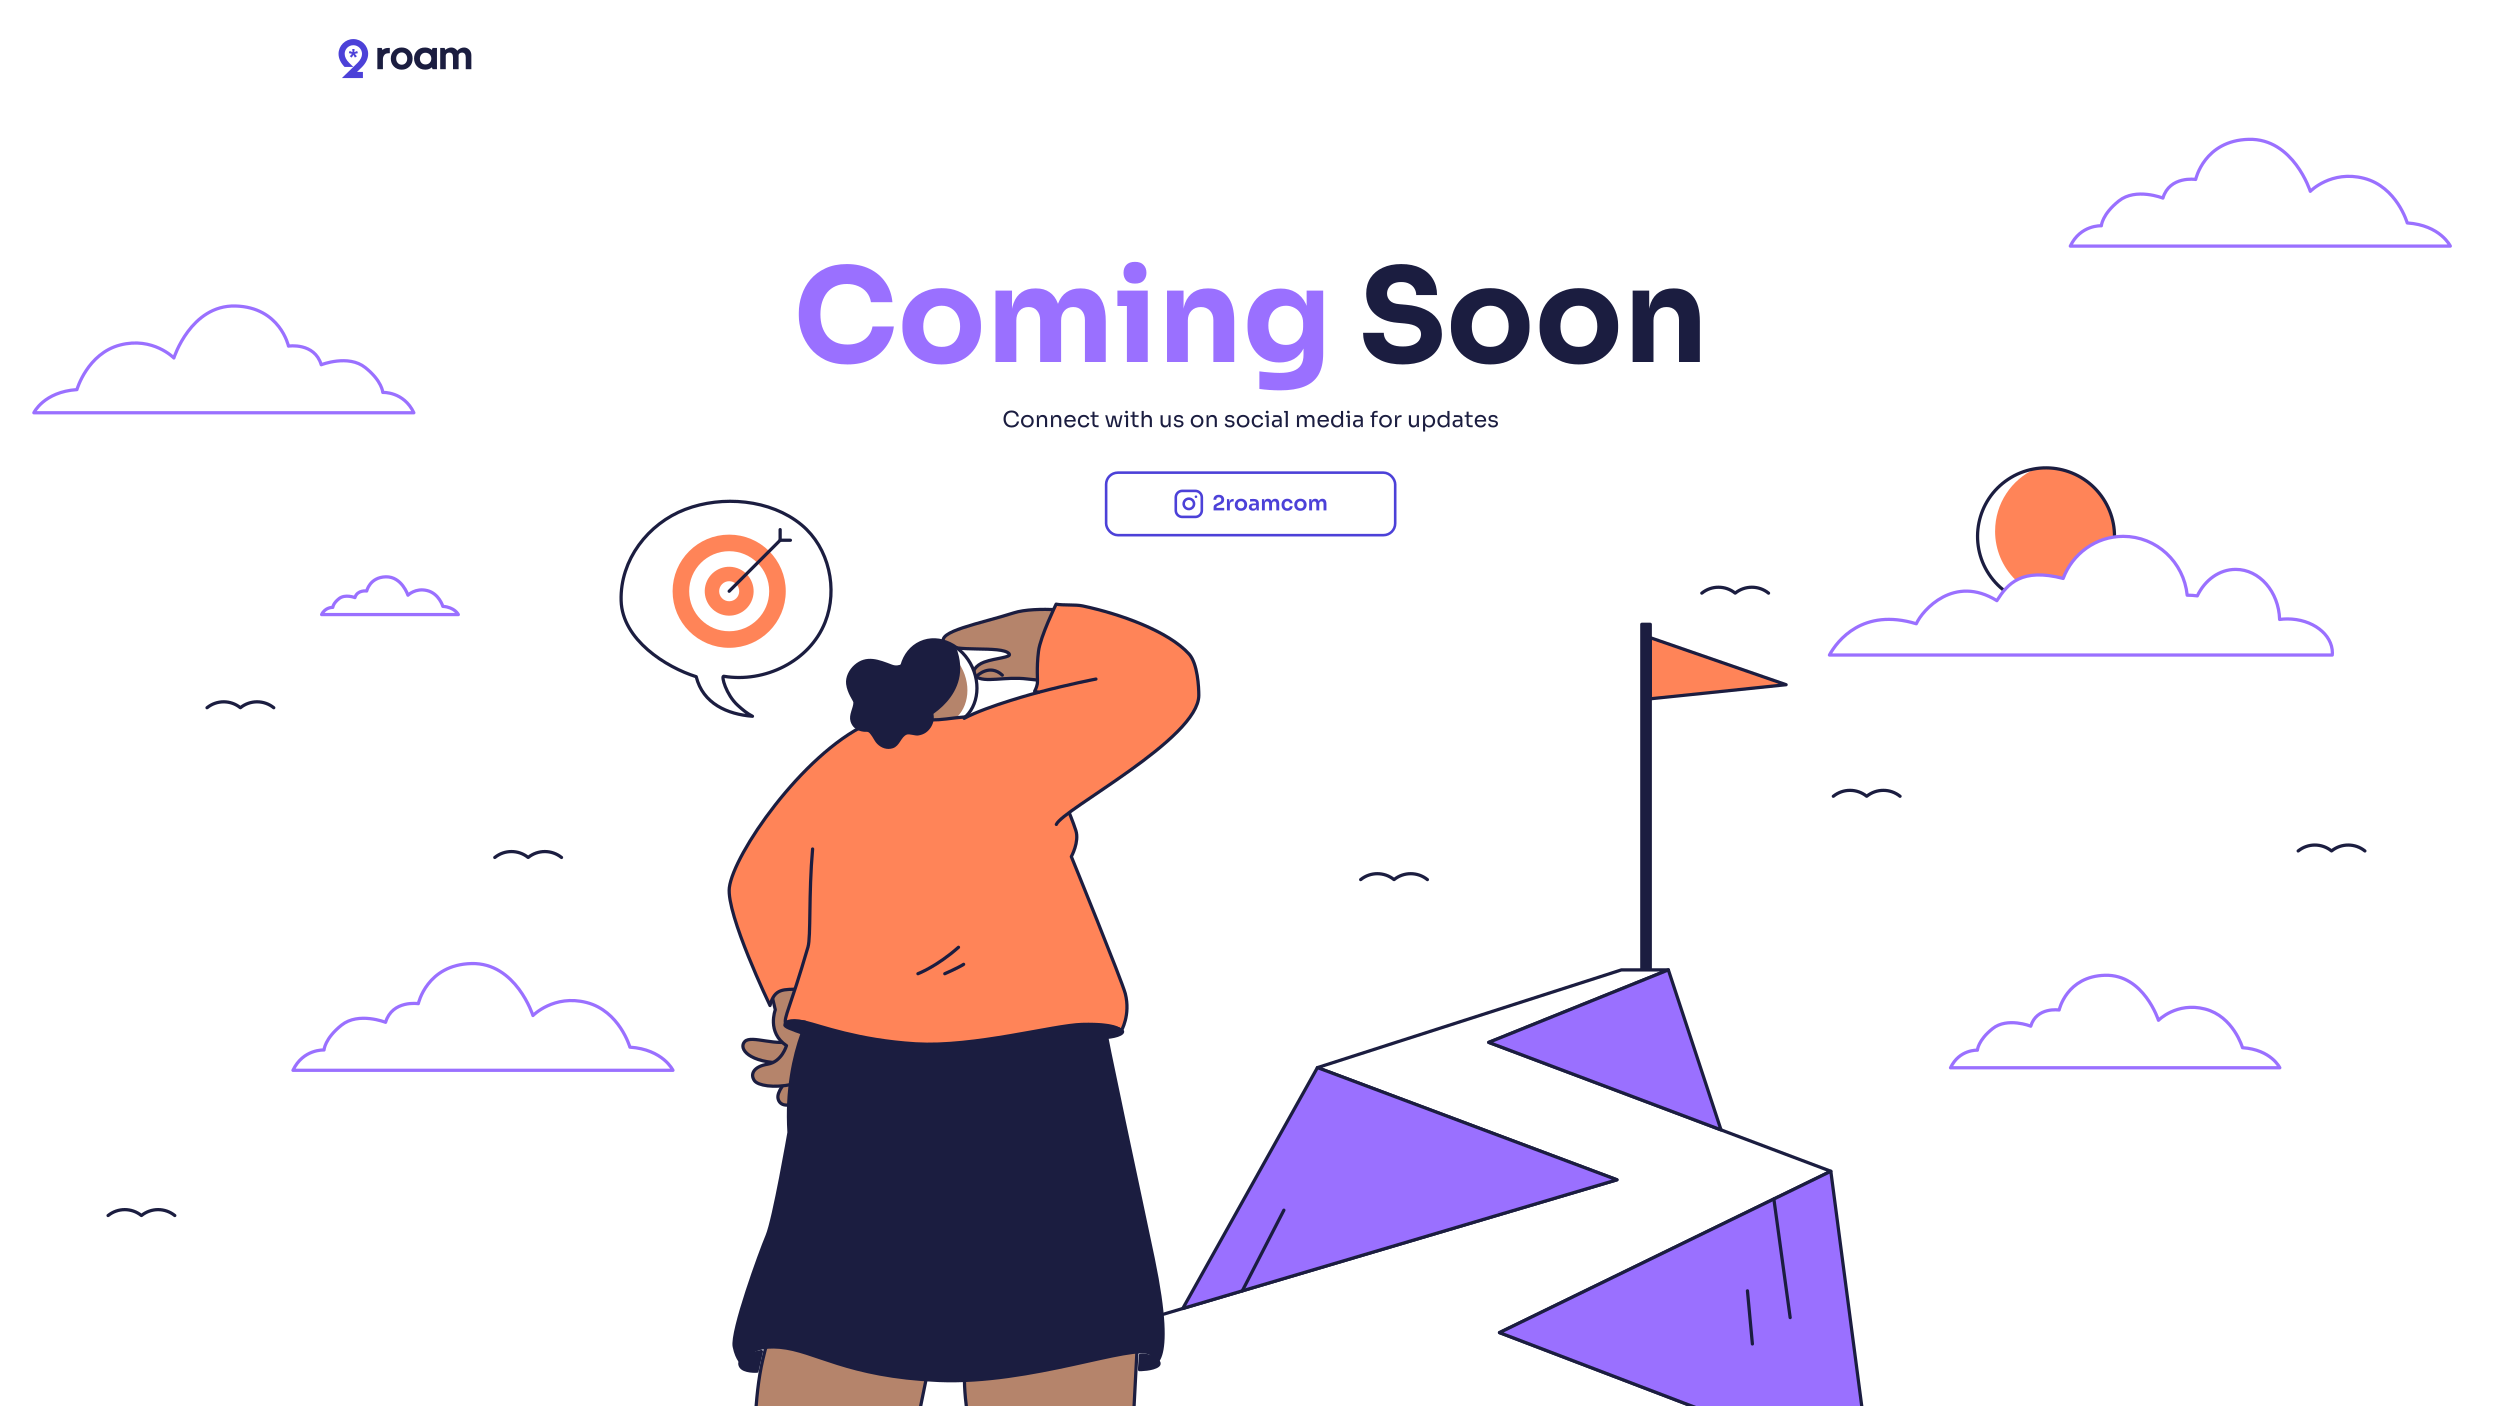 <svg width="1920" height="1080" viewBox="0 0 1920 1080" fill="none" xmlns="http://www.w3.org/2000/svg">
<rect x="0" y="0" width="1920" height="1080" fill="#333333" stroke="none"/>
<g clip-path="url(#clip0_420_153)">
<rect width="1920" height="1080" fill="white"/>
<path d="M650.882 279.9C644.282 279.9 638.615 278.767 633.882 276.5C629.148 274.167 625.282 271.133 622.282 267.4C619.282 263.6 617.048 259.533 615.582 255.2C614.182 250.8 613.482 246.533 613.482 242.4V240.2C613.482 235.667 614.215 231.2 615.682 226.8C617.148 222.333 619.382 218.3 622.382 214.7C625.448 211.1 629.282 208.233 633.882 206.1C638.548 203.9 644.048 202.8 650.382 202.8C656.982 202.8 662.815 204.033 667.882 206.5C672.948 208.967 676.982 212.4 679.982 216.8C683.048 221.133 684.848 226.233 685.382 232.1H668.882C668.415 229.167 667.348 226.667 665.682 224.6C664.015 222.533 661.848 220.933 659.182 219.8C656.582 218.667 653.648 218.1 650.382 218.1C647.115 218.1 644.215 218.667 641.682 219.8C639.148 220.933 637.015 222.533 635.282 224.6C633.615 226.667 632.315 229.133 631.382 232C630.515 234.8 630.082 237.933 630.082 241.4C630.082 244.8 630.515 247.933 631.382 250.8C632.315 253.6 633.648 256.067 635.382 258.2C637.182 260.267 639.382 261.867 641.982 263C644.582 264.067 647.548 264.6 650.882 264.6C655.948 264.6 660.215 263.367 663.682 260.9C667.215 258.433 669.348 255.033 670.082 250.7H686.482C685.882 256.033 684.082 260.933 681.082 265.4C678.148 269.8 674.115 273.333 668.982 276C663.915 278.6 657.882 279.9 650.882 279.9ZM723.162 279.9C718.362 279.9 714.095 279.167 710.362 277.7C706.629 276.167 703.462 274.1 700.862 271.5C698.329 268.9 696.395 265.933 695.062 262.6C693.729 259.2 693.062 255.633 693.062 251.9V249.6C693.062 245.8 693.729 242.2 695.062 238.8C696.462 235.333 698.462 232.3 701.062 229.7C703.729 227.1 706.929 225.067 710.662 223.6C714.395 222.067 718.562 221.3 723.162 221.3C727.895 221.3 732.095 222.067 735.762 223.6C739.495 225.067 742.662 227.1 745.262 229.7C747.862 232.3 749.862 235.333 751.262 238.8C752.662 242.2 753.362 245.8 753.362 249.6V251.9C753.362 255.633 752.695 259.2 751.362 262.6C750.029 265.933 748.062 268.9 745.462 271.5C742.929 274.1 739.795 276.167 736.062 277.7C732.329 279.167 728.029 279.9 723.162 279.9ZM723.162 266.4C726.295 266.4 728.895 265.733 730.962 264.4C733.029 263.067 734.595 261.2 735.662 258.8C736.795 256.4 737.362 253.733 737.362 250.8C737.362 247.667 736.795 244.933 735.662 242.6C734.529 240.2 732.895 238.3 730.762 236.9C728.695 235.5 726.162 234.8 723.162 234.8C720.229 234.8 717.695 235.5 715.562 236.9C713.429 238.3 711.795 240.2 710.662 242.6C709.595 244.933 709.062 247.667 709.062 250.8C709.062 253.733 709.595 256.4 710.662 258.8C711.729 261.2 713.329 263.067 715.462 264.4C717.595 265.733 720.162 266.4 723.162 266.4ZM764.529 278V223.2H777.229V246.8H776.329C776.329 241.2 777.029 236.533 778.429 232.8C779.829 229.067 781.929 226.267 784.729 224.4C787.529 222.467 790.962 221.5 795.029 221.5H795.729C799.862 221.5 803.295 222.467 806.029 224.4C808.829 226.267 810.929 229.067 812.329 232.8C813.795 236.533 814.529 241.2 814.529 246.8H810.629C810.629 241.2 811.329 236.533 812.729 232.8C814.195 229.067 816.329 226.267 819.129 224.4C821.929 222.467 825.362 221.5 829.429 221.5H830.129C834.262 221.5 837.729 222.467 840.529 224.4C843.395 226.267 845.562 229.067 847.029 232.8C848.495 236.533 849.229 241.2 849.229 246.8V278H833.229V245.9C833.229 242.9 832.429 240.467 830.829 238.6C829.295 236.733 827.095 235.8 824.229 235.8C821.362 235.8 819.095 236.767 817.429 238.7C815.762 240.567 814.929 243.067 814.929 246.2V278H798.829V245.9C798.829 242.9 798.029 240.467 796.429 238.6C794.895 236.733 792.729 235.8 789.929 235.8C786.995 235.8 784.695 236.767 783.029 238.7C781.362 240.567 780.529 243.067 780.529 246.2V278H764.529ZM865.468 278V223.2H881.468V278H865.468ZM858.168 235V223.2H881.468V235H858.168ZM871.668 217.8C868.668 217.8 866.435 217.033 864.968 215.5C863.568 213.9 862.868 211.9 862.868 209.5C862.868 207.033 863.568 205.033 864.968 203.5C866.435 201.9 868.668 201.1 871.668 201.1C874.668 201.1 876.868 201.9 878.268 203.5C879.735 205.033 880.468 207.033 880.468 209.5C880.468 211.9 879.735 213.9 878.268 215.5C876.868 217.033 874.668 217.8 871.668 217.8ZM896.267 278V223.2H908.967V246.7H908.067C908.067 241.1 908.767 236.433 910.167 232.7C911.633 228.967 913.833 226.167 916.767 224.3C919.7 222.433 923.267 221.5 927.467 221.5H928.167C934.567 221.5 939.433 223.6 942.767 227.8C946.167 231.933 947.867 238.233 947.867 246.7V278H931.867V245.8C931.867 242.867 931 240.467 929.267 238.6C927.533 236.733 925.2 235.8 922.267 235.8C919.267 235.8 916.833 236.767 914.967 238.7C913.167 240.567 912.267 243.033 912.267 246.1V278H896.267ZM983.101 299.8C980.435 299.8 977.701 299.7 974.901 299.5C972.101 299.3 969.535 299.033 967.201 298.7V285.2C969.535 285.533 972.101 285.8 974.901 286C977.768 286.267 980.368 286.4 982.701 286.4C987.035 286.4 990.535 285.9 993.201 284.9C995.935 283.9 997.935 282.367 999.201 280.3C1000.47 278.3 1001.1 275.7 1001.1 272.5V261.6L1004 255.2C1003.87 260.067 1002.9 264.233 1001.1 267.7C999.368 271.167 996.935 273.833 993.801 275.7C990.668 277.5 986.935 278.4 982.601 278.4C978.868 278.4 975.468 277.733 972.401 276.4C969.401 275 966.835 273.067 964.701 270.6C962.568 268.133 960.935 265.267 959.801 262C958.668 258.667 958.101 255.067 958.101 251.2V248.9C958.101 245.033 958.701 241.433 959.901 238.1C961.101 234.767 962.835 231.867 965.101 229.4C967.368 226.933 970.068 225.033 973.201 223.7C976.335 222.3 979.801 221.6 983.601 221.6C988.001 221.6 991.801 222.567 995.001 224.5C998.268 226.433 1000.83 229.267 1002.7 233C1004.57 236.733 1005.57 241.233 1005.7 246.5L1003.5 247.1V223.2H1016.2V271.5C1016.2 278.233 1015 283.667 1012.6 287.8C1010.2 291.933 1006.53 294.967 1001.6 296.9C996.735 298.833 990.568 299.8 983.101 299.8ZM987.601 264.9C990.068 264.9 992.301 264.367 994.301 263.3C996.301 262.167 997.868 260.567 999.001 258.5C1000.2 256.433 1000.8 253.933 1000.8 251V248.1C1000.8 245.233 1000.17 242.833 998.901 240.9C997.701 238.9 996.101 237.4 994.101 236.4C992.101 235.333 989.968 234.8 987.701 234.8C985.035 234.8 982.668 235.433 980.601 236.7C978.535 237.967 976.935 239.733 975.801 242C974.668 244.267 974.101 246.933 974.101 250C974.101 253.133 974.668 255.833 975.801 258.1C977.001 260.3 978.601 262 980.601 263.2C982.668 264.333 985.001 264.9 987.601 264.9Z" fill="#9A70FF"/>
<path d="M1077.35 279.9C1070.75 279.9 1065.19 278.867 1060.65 276.8C1056.12 274.667 1052.69 271.8 1050.35 268.2C1048.02 264.533 1046.85 260.333 1046.85 255.6H1062.75C1062.75 257.467 1063.25 259.2 1064.25 260.8C1065.32 262.4 1066.92 263.7 1069.05 264.7C1071.19 265.633 1073.95 266.1 1077.35 266.1C1080.42 266.1 1082.99 265.7 1085.05 264.9C1087.12 264.1 1088.69 263 1089.75 261.6C1090.82 260.133 1091.35 258.467 1091.35 256.6C1091.35 254.267 1090.35 252.433 1088.35 251.1C1086.35 249.7 1083.12 248.8 1078.65 248.4L1073.15 247.9C1065.89 247.3 1060.09 245.033 1055.75 241.1C1051.42 237.167 1049.25 231.967 1049.25 225.5C1049.25 220.833 1050.35 216.8 1052.55 213.4C1054.82 210 1057.95 207.4 1061.95 205.6C1065.95 203.733 1070.69 202.8 1076.15 202.8C1081.89 202.8 1086.79 203.8 1090.85 205.8C1094.99 207.733 1098.15 210.5 1100.35 214.1C1102.55 217.633 1103.65 221.8 1103.65 226.6H1087.65C1087.65 224.8 1087.22 223.167 1086.35 221.7C1085.49 220.167 1084.19 218.933 1082.45 218C1080.79 217.067 1078.69 216.6 1076.15 216.6C1073.75 216.6 1071.72 217 1070.05 217.8C1068.45 218.6 1067.25 219.7 1066.45 221.1C1065.65 222.433 1065.25 223.9 1065.25 225.5C1065.25 227.567 1065.99 229.367 1067.45 230.9C1068.92 232.433 1071.32 233.333 1074.65 233.6L1080.25 234.1C1085.59 234.567 1090.29 235.733 1094.35 237.6C1098.42 239.4 1101.59 241.9 1103.85 245.1C1106.19 248.233 1107.35 252.067 1107.35 256.6C1107.35 261.267 1106.12 265.367 1103.65 268.9C1101.25 272.367 1097.82 275.067 1093.35 277C1088.89 278.933 1083.55 279.9 1077.35 279.9ZM1144.45 279.9C1139.65 279.9 1135.38 279.167 1131.65 277.7C1127.92 276.167 1124.75 274.1 1122.15 271.5C1119.62 268.9 1117.68 265.933 1116.35 262.6C1115.02 259.2 1114.35 255.633 1114.35 251.9V249.6C1114.35 245.8 1115.02 242.2 1116.35 238.8C1117.75 235.333 1119.75 232.3 1122.35 229.7C1125.02 227.1 1128.22 225.067 1131.95 223.6C1135.68 222.067 1139.85 221.3 1144.45 221.3C1149.18 221.3 1153.38 222.067 1157.05 223.6C1160.78 225.067 1163.95 227.1 1166.55 229.7C1169.15 232.3 1171.15 235.333 1172.55 238.8C1173.95 242.2 1174.65 245.8 1174.65 249.6V251.9C1174.65 255.633 1173.98 259.2 1172.65 262.6C1171.32 265.933 1169.35 268.9 1166.75 271.5C1164.22 274.1 1161.08 276.167 1157.35 277.7C1153.62 279.167 1149.32 279.9 1144.45 279.9ZM1144.45 266.4C1147.58 266.4 1150.18 265.733 1152.25 264.4C1154.32 263.067 1155.88 261.2 1156.95 258.8C1158.08 256.4 1158.65 253.733 1158.65 250.8C1158.65 247.667 1158.08 244.933 1156.95 242.6C1155.82 240.2 1154.18 238.3 1152.05 236.9C1149.98 235.5 1147.45 234.8 1144.45 234.8C1141.52 234.8 1138.98 235.5 1136.85 236.9C1134.72 238.3 1133.08 240.2 1131.95 242.6C1130.88 244.933 1130.35 247.667 1130.35 250.8C1130.35 253.733 1130.88 256.4 1131.95 258.8C1133.02 261.2 1134.62 263.067 1136.75 264.4C1138.88 265.733 1141.45 266.4 1144.45 266.4ZM1212.52 279.9C1207.72 279.9 1203.45 279.167 1199.72 277.7C1195.98 276.167 1192.82 274.1 1190.22 271.5C1187.68 268.9 1185.75 265.933 1184.42 262.6C1183.08 259.2 1182.42 255.633 1182.42 251.9V249.6C1182.42 245.8 1183.08 242.2 1184.42 238.8C1185.82 235.333 1187.82 232.3 1190.42 229.7C1193.08 227.1 1196.28 225.067 1200.02 223.6C1203.75 222.067 1207.92 221.3 1212.52 221.3C1217.25 221.3 1221.45 222.067 1225.12 223.6C1228.85 225.067 1232.02 227.1 1234.62 229.7C1237.22 232.3 1239.22 235.333 1240.62 238.8C1242.02 242.2 1242.72 245.8 1242.72 249.6V251.9C1242.72 255.633 1242.05 259.2 1240.72 262.6C1239.38 265.933 1237.42 268.9 1234.82 271.5C1232.28 274.1 1229.15 276.167 1225.42 277.7C1221.68 279.167 1217.38 279.9 1212.52 279.9ZM1212.52 266.4C1215.65 266.4 1218.25 265.733 1220.32 264.4C1222.38 263.067 1223.95 261.2 1225.02 258.8C1226.15 256.4 1226.72 253.733 1226.72 250.8C1226.72 247.667 1226.15 244.933 1225.02 242.6C1223.88 240.2 1222.25 238.3 1220.12 236.9C1218.05 235.5 1215.52 234.8 1212.52 234.8C1209.58 234.8 1207.05 235.5 1204.92 236.9C1202.78 238.3 1201.15 240.2 1200.02 242.6C1198.95 244.933 1198.42 247.667 1198.42 250.8C1198.42 253.733 1198.95 256.4 1200.02 258.8C1201.08 261.2 1202.68 263.067 1204.82 264.4C1206.95 265.733 1209.52 266.4 1212.52 266.4ZM1253.88 278V223.2H1266.58V246.7H1265.68C1265.68 241.1 1266.38 236.433 1267.78 232.7C1269.25 228.967 1271.45 226.167 1274.38 224.3C1277.32 222.433 1280.88 221.5 1285.08 221.5H1285.78C1292.18 221.5 1297.05 223.6 1300.38 227.8C1303.78 231.933 1305.48 238.233 1305.48 246.7V278H1289.48V245.8C1289.48 242.867 1288.62 240.467 1286.88 238.6C1285.15 236.733 1282.82 235.8 1279.88 235.8C1276.88 235.8 1274.45 236.767 1272.58 238.7C1270.78 240.567 1269.88 243.033 1269.88 246.1V278H1253.88Z" fill="#1B1D40"/>
<path d="M776.947 328.306C775.814 328.306 774.845 328.108 774.04 327.711C773.247 327.314 772.607 326.799 772.119 326.164C771.632 325.529 771.275 324.844 771.048 324.107C770.822 323.359 770.708 322.639 770.708 321.948V321.574C770.708 320.826 770.822 320.078 771.048 319.33C771.286 318.582 771.649 317.902 772.136 317.29C772.624 316.678 773.258 316.185 774.04 315.811C774.822 315.437 775.757 315.25 776.845 315.25C777.956 315.25 778.908 315.443 779.701 315.828C780.495 316.213 781.124 316.752 781.588 317.443C782.053 318.134 782.336 318.95 782.438 319.891H780.738C780.648 319.188 780.421 318.61 780.058 318.157C779.696 317.692 779.237 317.347 778.681 317.12C778.137 316.893 777.525 316.78 776.845 316.78C776.109 316.78 775.463 316.91 774.907 317.171C774.352 317.42 773.887 317.777 773.513 318.242C773.151 318.695 772.873 319.222 772.68 319.823C772.499 320.424 772.408 321.075 772.408 321.778C772.408 322.447 772.499 323.081 772.68 323.682C772.873 324.283 773.156 324.815 773.53 325.28C773.916 325.745 774.392 326.113 774.958 326.385C775.525 326.646 776.188 326.776 776.947 326.776C778.013 326.776 778.908 326.51 779.633 325.977C780.359 325.444 780.801 324.674 780.959 323.665H782.659C782.546 324.515 782.257 325.291 781.792 325.994C781.339 326.697 780.704 327.258 779.888 327.677C779.084 328.096 778.103 328.306 776.947 328.306ZM789.016 328.306C788.223 328.306 787.526 328.17 786.925 327.898C786.324 327.626 785.814 327.269 785.395 326.827C784.987 326.374 784.675 325.869 784.46 325.314C784.256 324.759 784.154 324.192 784.154 323.614V323.308C784.154 322.73 784.262 322.163 784.477 321.608C784.692 321.041 785.01 320.537 785.429 320.095C785.848 319.642 786.358 319.285 786.959 319.024C787.56 318.752 788.245 318.616 789.016 318.616C789.787 318.616 790.472 318.752 791.073 319.024C791.674 319.285 792.184 319.642 792.603 320.095C793.022 320.537 793.34 321.041 793.555 321.608C793.77 322.163 793.878 322.73 793.878 323.308V323.614C793.878 324.192 793.77 324.759 793.555 325.314C793.351 325.869 793.039 326.374 792.62 326.827C792.212 327.269 791.708 327.626 791.107 327.898C790.506 328.17 789.809 328.306 789.016 328.306ZM789.016 326.844C789.696 326.844 790.274 326.697 790.75 326.402C791.237 326.096 791.606 325.688 791.855 325.178C792.116 324.668 792.246 324.096 792.246 323.461C792.246 322.815 792.116 322.237 791.855 321.727C791.594 321.217 791.22 320.815 790.733 320.52C790.257 320.225 789.685 320.078 789.016 320.078C788.359 320.078 787.786 320.225 787.299 320.52C786.812 320.815 786.438 321.217 786.177 321.727C785.916 322.237 785.786 322.815 785.786 323.461C785.786 324.096 785.911 324.668 786.16 325.178C786.421 325.688 786.789 326.096 787.265 326.402C787.752 326.697 788.336 326.844 789.016 326.844ZM796.322 328V318.922H797.614V322.815H797.41C797.41 321.92 797.529 321.166 797.767 320.554C798.017 319.931 798.391 319.46 798.889 319.143C799.388 318.814 800.017 318.65 800.776 318.65H800.844C801.989 318.65 802.833 319.007 803.377 319.721C803.933 320.435 804.21 321.466 804.21 322.815V328H802.578V322.475C802.578 321.772 802.38 321.211 801.983 320.792C801.587 320.361 801.043 320.146 800.351 320.146C799.637 320.146 799.059 320.367 798.617 320.809C798.175 321.251 797.954 321.84 797.954 322.577V328H796.322ZM807.196 328V318.922H808.488V322.815H808.284C808.284 321.92 808.403 321.166 808.641 320.554C808.891 319.931 809.265 319.46 809.763 319.143C810.262 318.814 810.891 318.65 811.65 318.65H811.718C812.863 318.65 813.707 319.007 814.251 319.721C814.807 320.435 815.084 321.466 815.084 322.815V328H813.452V322.475C813.452 321.772 813.254 321.211 812.857 320.792C812.461 320.361 811.917 320.146 811.225 320.146C810.511 320.146 809.933 320.367 809.491 320.809C809.049 321.251 808.828 321.84 808.828 322.577V328H807.196ZM821.929 328.306C821.136 328.306 820.45 328.17 819.872 327.898C819.294 327.626 818.824 327.269 818.461 326.827C818.099 326.374 817.827 325.869 817.645 325.314C817.475 324.759 817.39 324.192 817.39 323.614V323.308C817.39 322.719 817.475 322.146 817.645 321.591C817.827 321.036 818.099 320.537 818.461 320.095C818.824 319.642 819.283 319.285 819.838 319.024C820.405 318.752 821.068 318.616 821.827 318.616C822.813 318.616 823.624 318.831 824.258 319.262C824.904 319.681 825.38 320.225 825.686 320.894C826.004 321.563 826.162 322.277 826.162 323.036V323.767H818.104V322.543H824.972L824.598 323.206C824.598 322.56 824.496 322.005 824.292 321.54C824.088 321.064 823.782 320.696 823.374 320.435C822.966 320.174 822.451 320.044 821.827 320.044C821.181 320.044 820.643 320.191 820.212 320.486C819.793 320.781 819.476 321.183 819.26 321.693C819.056 322.203 818.954 322.792 818.954 323.461C818.954 324.107 819.056 324.691 819.26 325.212C819.476 325.722 819.804 326.13 820.246 326.436C820.688 326.731 821.249 326.878 821.929 326.878C822.643 326.878 823.221 326.719 823.663 326.402C824.117 326.085 824.389 325.716 824.479 325.297H826.009C825.885 325.92 825.635 326.459 825.261 326.912C824.887 327.365 824.417 327.711 823.85 327.949C823.284 328.187 822.643 328.306 821.929 328.306ZM832.373 328.306C831.591 328.306 830.911 328.17 830.333 327.898C829.766 327.626 829.296 327.263 828.922 326.81C828.548 326.345 828.264 325.835 828.072 325.28C827.89 324.725 827.8 324.169 827.8 323.614V323.308C827.8 322.73 827.89 322.163 828.072 321.608C828.264 321.053 828.548 320.554 828.922 320.112C829.307 319.659 829.783 319.296 830.35 319.024C830.916 318.752 831.579 318.616 832.339 318.616C833.098 318.616 833.778 318.758 834.379 319.041C834.991 319.324 835.478 319.727 835.841 320.248C836.215 320.758 836.424 321.364 836.47 322.067H834.906C834.826 321.5 834.566 321.03 834.124 320.656C833.682 320.271 833.087 320.078 832.339 320.078C831.693 320.078 831.154 320.225 830.724 320.52C830.293 320.815 829.97 321.217 829.755 321.727C829.539 322.237 829.432 322.815 829.432 323.461C829.432 324.084 829.539 324.657 829.755 325.178C829.97 325.688 830.293 326.096 830.724 326.402C831.166 326.697 831.715 326.844 832.373 326.844C832.883 326.844 833.325 326.753 833.699 326.572C834.073 326.391 834.373 326.147 834.6 325.841C834.826 325.535 834.962 325.189 835.008 324.804H836.572C836.538 325.518 836.328 326.136 835.943 326.657C835.569 327.178 835.07 327.586 834.447 327.881C833.835 328.164 833.143 328.306 832.373 328.306ZM842.325 328.102C841.645 328.102 841.056 328.006 840.557 327.813C840.07 327.62 839.69 327.292 839.418 326.827C839.157 326.351 839.027 325.711 839.027 324.906V316.168H840.591V325.11C840.591 325.597 840.721 325.977 840.982 326.249C841.254 326.51 841.634 326.64 842.121 326.64H843.719V328.102H842.325ZM837.463 320.146V318.922H843.719V320.146H837.463ZM852.548 328L854.384 319.228H856.594L858.736 328H857.342L855.2 319.262H855.744L853.891 328H852.548ZM851.715 328V326.708H853.602V328H851.715ZM851.341 328L848.774 318.922H850.338L852.837 328H851.341ZM857.682 328V326.708H859.569V328H857.682ZM858.447 328L860.623 318.922H862.102L859.875 328H858.447ZM864.748 328V318.922H866.38V328H864.748ZM863.354 320.214V318.922H866.38V320.214H863.354ZM865.207 317.46C864.844 317.46 864.572 317.364 864.391 317.171C864.221 316.978 864.136 316.735 864.136 316.44C864.136 316.145 864.221 315.902 864.391 315.709C864.572 315.516 864.844 315.42 865.207 315.42C865.569 315.42 865.836 315.516 866.006 315.709C866.187 315.902 866.278 316.145 866.278 316.44C866.278 316.735 866.187 316.978 866.006 317.171C865.836 317.364 865.569 317.46 865.207 317.46ZM873.071 328.102C872.391 328.102 871.802 328.006 871.303 327.813C870.816 327.62 870.436 327.292 870.164 326.827C869.904 326.351 869.773 325.711 869.773 324.906V316.168H871.337V325.11C871.337 325.597 871.468 325.977 871.728 326.249C872 326.51 872.38 326.64 872.867 326.64H874.465V328.102H873.071ZM868.209 320.146V318.922H874.465V320.146H868.209ZM876.773 328V315.59H878.405V323.002H877.997C877.997 322.107 878.111 321.336 878.337 320.69C878.575 320.033 878.938 319.528 879.425 319.177C879.913 318.826 880.536 318.65 881.295 318.65H881.363C882.451 318.65 883.273 319.013 883.828 319.738C884.384 320.452 884.661 321.478 884.661 322.815V328H883.029V322.475C883.029 321.738 882.82 321.166 882.4 320.758C881.992 320.35 881.46 320.146 880.802 320.146C880.077 320.146 879.493 320.39 879.051 320.877C878.621 321.353 878.405 321.982 878.405 322.764V328H876.773ZM894.661 328.272C893.584 328.272 892.757 327.921 892.179 327.218C891.601 326.515 891.312 325.501 891.312 324.175V318.905H892.944V324.498C892.944 325.212 893.136 325.773 893.522 326.181C893.907 326.578 894.428 326.776 895.086 326.776C895.766 326.776 896.321 326.561 896.752 326.13C897.182 325.688 897.398 325.087 897.398 324.328V318.905H899.03V328H897.738V324.107H897.942C897.942 325.002 897.823 325.762 897.585 326.385C897.347 326.997 896.99 327.467 896.514 327.796C896.049 328.113 895.454 328.272 894.729 328.272H894.661ZM905.165 328.272C903.975 328.272 903.052 328.017 902.394 327.507C901.748 326.997 901.414 326.3 901.391 325.416H902.921C902.944 325.767 903.12 326.102 903.448 326.419C903.788 326.725 904.361 326.878 905.165 326.878C905.891 326.878 906.446 326.736 906.831 326.453C907.217 326.158 907.409 325.801 907.409 325.382C907.409 325.008 907.268 324.719 906.984 324.515C906.701 324.3 906.242 324.158 905.607 324.09L904.621 323.988C903.76 323.897 903.057 323.642 902.513 323.223C901.969 322.792 901.697 322.192 901.697 321.421C901.697 320.843 901.845 320.35 902.139 319.942C902.434 319.523 902.842 319.205 903.363 318.99C903.885 318.763 904.485 318.65 905.165 318.65C906.185 318.65 907.013 318.877 907.647 319.33C908.282 319.783 908.611 320.458 908.633 321.353H907.103C907.092 320.99 906.922 320.684 906.593 320.435C906.276 320.174 905.8 320.044 905.165 320.044C904.531 320.044 904.049 320.174 903.72 320.435C903.392 320.696 903.227 321.024 903.227 321.421C903.227 321.761 903.341 322.033 903.567 322.237C903.805 322.441 904.191 322.571 904.723 322.628L905.709 322.73C906.684 322.832 907.466 323.104 908.055 323.546C908.645 323.977 908.939 324.589 908.939 325.382C908.939 325.949 908.775 326.453 908.446 326.895C908.129 327.326 907.687 327.666 907.12 327.915C906.554 328.153 905.902 328.272 905.165 328.272ZM919.355 328.306C918.562 328.306 917.865 328.17 917.264 327.898C916.663 327.626 916.153 327.269 915.734 326.827C915.326 326.374 915.014 325.869 914.799 325.314C914.595 324.759 914.493 324.192 914.493 323.614V323.308C914.493 322.73 914.601 322.163 914.816 321.608C915.031 321.041 915.349 320.537 915.768 320.095C916.187 319.642 916.697 319.285 917.298 319.024C917.899 318.752 918.584 318.616 919.355 318.616C920.126 318.616 920.811 318.752 921.412 319.024C922.013 319.285 922.523 319.642 922.942 320.095C923.361 320.537 923.679 321.041 923.894 321.608C924.109 322.163 924.217 322.73 924.217 323.308V323.614C924.217 324.192 924.109 324.759 923.894 325.314C923.69 325.869 923.378 326.374 922.959 326.827C922.551 327.269 922.047 327.626 921.446 327.898C920.845 328.17 920.148 328.306 919.355 328.306ZM919.355 326.844C920.035 326.844 920.613 326.697 921.089 326.402C921.576 326.096 921.945 325.688 922.194 325.178C922.455 324.668 922.585 324.096 922.585 323.461C922.585 322.815 922.455 322.237 922.194 321.727C921.933 321.217 921.559 320.815 921.072 320.52C920.596 320.225 920.024 320.078 919.355 320.078C918.698 320.078 918.125 320.225 917.638 320.52C917.151 320.815 916.777 321.217 916.516 321.727C916.255 322.237 916.125 322.815 916.125 323.461C916.125 324.096 916.25 324.668 916.499 325.178C916.76 325.688 917.128 326.096 917.604 326.402C918.091 326.697 918.675 326.844 919.355 326.844ZM926.661 328V318.922H927.953V322.815H927.749C927.749 321.92 927.868 321.166 928.106 320.554C928.356 319.931 928.73 319.46 929.228 319.143C929.727 318.814 930.356 318.65 931.115 318.65H931.183C932.328 318.65 933.172 319.007 933.716 319.721C934.272 320.435 934.549 321.466 934.549 322.815V328H932.917V322.475C932.917 321.772 932.719 321.211 932.322 320.792C931.926 320.361 931.382 320.146 930.69 320.146C929.976 320.146 929.398 320.367 928.956 320.809C928.514 321.251 928.293 321.84 928.293 322.577V328H926.661ZM944.378 328.272C943.188 328.272 942.265 328.017 941.607 327.507C940.961 326.997 940.627 326.3 940.604 325.416H942.134C942.157 325.767 942.333 326.102 942.661 326.419C943.001 326.725 943.574 326.878 944.378 326.878C945.104 326.878 945.659 326.736 946.044 326.453C946.43 326.158 946.622 325.801 946.622 325.382C946.622 325.008 946.481 324.719 946.197 324.515C945.914 324.3 945.455 324.158 944.82 324.09L943.834 323.988C942.973 323.897 942.27 323.642 941.726 323.223C941.182 322.792 940.91 322.192 940.91 321.421C940.91 320.843 941.058 320.35 941.352 319.942C941.647 319.523 942.055 319.205 942.576 318.99C943.098 318.763 943.698 318.65 944.378 318.65C945.398 318.65 946.226 318.877 946.86 319.33C947.495 319.783 947.824 320.458 947.846 321.353H946.316C946.305 320.99 946.135 320.684 945.806 320.435C945.489 320.174 945.013 320.044 944.378 320.044C943.744 320.044 943.262 320.174 942.933 320.435C942.605 320.696 942.44 321.024 942.44 321.421C942.44 321.761 942.554 322.033 942.78 322.237C943.018 322.441 943.404 322.571 943.936 322.628L944.922 322.73C945.897 322.832 946.679 323.104 947.268 323.546C947.858 323.977 948.152 324.589 948.152 325.382C948.152 325.949 947.988 326.453 947.659 326.895C947.342 327.326 946.9 327.666 946.333 327.915C945.767 328.153 945.115 328.272 944.378 328.272ZM954.7 328.306C953.906 328.306 953.209 328.17 952.609 327.898C952.008 327.626 951.498 327.269 951.079 326.827C950.671 326.374 950.359 325.869 950.144 325.314C949.94 324.759 949.838 324.192 949.838 323.614V323.308C949.838 322.73 949.945 322.163 950.161 321.608C950.376 321.041 950.693 320.537 951.113 320.095C951.532 319.642 952.042 319.285 952.643 319.024C953.243 318.752 953.929 318.616 954.7 318.616C955.47 318.616 956.156 318.752 956.757 319.024C957.357 319.285 957.867 319.642 958.287 320.095C958.706 320.537 959.023 321.041 959.239 321.608C959.454 322.163 959.562 322.73 959.562 323.308V323.614C959.562 324.192 959.454 324.759 959.239 325.314C959.035 325.869 958.723 326.374 958.304 326.827C957.896 327.269 957.391 327.626 956.791 327.898C956.19 328.17 955.493 328.306 954.7 328.306ZM954.7 326.844C955.38 326.844 955.958 326.697 956.434 326.402C956.921 326.096 957.289 325.688 957.539 325.178C957.799 324.668 957.93 324.096 957.93 323.461C957.93 322.815 957.799 322.237 957.539 321.727C957.278 321.217 956.904 320.815 956.417 320.52C955.941 320.225 955.368 320.078 954.7 320.078C954.042 320.078 953.47 320.225 952.983 320.52C952.495 320.815 952.121 321.217 951.861 321.727C951.6 322.237 951.47 322.815 951.47 323.461C951.47 324.096 951.594 324.668 951.844 325.178C952.104 325.688 952.473 326.096 952.949 326.402C953.436 326.697 954.02 326.844 954.7 326.844ZM965.899 328.306C965.117 328.306 964.437 328.17 963.859 327.898C963.292 327.626 962.822 327.263 962.448 326.81C962.074 326.345 961.791 325.835 961.598 325.28C961.417 324.725 961.326 324.169 961.326 323.614V323.308C961.326 322.73 961.417 322.163 961.598 321.608C961.791 321.053 962.074 320.554 962.448 320.112C962.833 319.659 963.309 319.296 963.876 319.024C964.443 318.752 965.106 318.616 965.865 318.616C966.624 318.616 967.304 318.758 967.905 319.041C968.517 319.324 969.004 319.727 969.367 320.248C969.741 320.758 969.951 321.364 969.996 322.067H968.432C968.353 321.5 968.092 321.03 967.65 320.656C967.208 320.271 966.613 320.078 965.865 320.078C965.219 320.078 964.681 320.225 964.25 320.52C963.819 320.815 963.496 321.217 963.281 321.727C963.066 322.237 962.958 322.815 962.958 323.461C962.958 324.084 963.066 324.657 963.281 325.178C963.496 325.688 963.819 326.096 964.25 326.402C964.692 326.697 965.242 326.844 965.899 326.844C966.409 326.844 966.851 326.753 967.225 326.572C967.599 326.391 967.899 326.147 968.126 325.841C968.353 325.535 968.489 325.189 968.534 324.804H970.098C970.064 325.518 969.854 326.136 969.469 326.657C969.095 327.178 968.596 327.586 967.973 327.881C967.361 328.164 966.67 328.306 965.899 328.306ZM972.757 328V318.922H974.389V328H972.757ZM971.363 320.214V318.922H974.389V320.214H971.363ZM973.216 317.46C972.854 317.46 972.582 317.364 972.4 317.171C972.23 316.978 972.145 316.735 972.145 316.44C972.145 316.145 972.23 315.902 972.4 315.709C972.582 315.516 972.854 315.42 973.216 315.42C973.579 315.42 973.845 315.516 974.015 315.709C974.197 315.902 974.287 316.145 974.287 316.44C974.287 316.735 974.197 316.978 974.015 317.171C973.845 317.364 973.579 317.46 973.216 317.46ZM983.036 328V325.28H982.764V322.135C982.764 321.512 982.6 321.041 982.271 320.724C981.954 320.407 981.483 320.248 980.86 320.248C980.509 320.248 980.146 320.254 979.772 320.265C979.398 320.276 979.041 320.288 978.701 320.299C978.361 320.31 978.066 320.327 977.817 320.35V318.922C978.066 318.899 978.327 318.882 978.599 318.871C978.882 318.848 979.171 318.837 979.466 318.837C979.761 318.826 980.044 318.82 980.316 318.82C981.245 318.82 982.005 318.933 982.594 319.16C983.183 319.375 983.62 319.732 983.903 320.231C984.186 320.73 984.328 321.404 984.328 322.254V328H983.036ZM980.061 328.238C979.381 328.238 978.792 328.125 978.293 327.898C977.806 327.66 977.426 327.32 977.154 326.878C976.893 326.436 976.763 325.903 976.763 325.28C976.763 324.634 976.905 324.096 977.188 323.665C977.483 323.234 977.908 322.911 978.463 322.696C979.018 322.469 979.687 322.356 980.469 322.356H982.934V323.58H980.401C979.744 323.58 979.239 323.739 978.888 324.056C978.537 324.373 978.361 324.781 978.361 325.28C978.361 325.779 978.537 326.181 978.888 326.487C979.239 326.793 979.744 326.946 980.401 326.946C980.786 326.946 981.155 326.878 981.506 326.742C981.857 326.595 982.146 326.357 982.373 326.028C982.611 325.688 982.741 325.223 982.764 324.634L983.206 325.28C983.149 325.926 982.991 326.47 982.73 326.912C982.481 327.343 982.129 327.671 981.676 327.898C981.234 328.125 980.696 328.238 980.061 328.238ZM987.425 328V315.59H989.057V328H987.425ZM986.167 316.882V315.59H989.057V316.882H986.167ZM996.056 328V318.922H997.348V322.815H997.144C997.144 321.931 997.257 321.183 997.484 320.571C997.722 319.948 998.073 319.472 998.538 319.143C999.002 318.814 999.592 318.65 1000.31 318.65H1000.37C1001.09 318.65 1001.68 318.814 1002.14 319.143C1002.62 319.472 1002.97 319.948 1003.2 320.571C1003.42 321.183 1003.54 321.931 1003.54 322.815H1003.06C1003.06 321.931 1003.18 321.183 1003.42 320.571C1003.65 319.948 1004.01 319.472 1004.47 319.143C1004.95 318.814 1005.54 318.65 1006.26 318.65H1006.32C1007.04 318.65 1007.63 318.814 1008.11 319.143C1008.58 319.472 1008.94 319.948 1009.16 320.571C1009.4 321.183 1009.52 321.931 1009.52 322.815V328H1007.89V322.458C1007.89 321.721 1007.71 321.155 1007.34 320.758C1006.98 320.35 1006.48 320.146 1005.83 320.146C1005.16 320.146 1004.62 320.361 1004.22 320.792C1003.81 321.211 1003.6 321.801 1003.6 322.56V328H1001.97V322.458C1001.97 321.721 1001.79 321.155 1001.43 320.758C1001.07 320.35 1000.56 320.146 999.915 320.146C999.246 320.146 998.708 320.361 998.3 320.792C997.892 321.211 997.688 321.801 997.688 322.56V328H996.056ZM1016.37 328.306C1015.57 328.306 1014.89 328.17 1014.31 327.898C1013.73 327.626 1013.26 327.269 1012.9 326.827C1012.54 326.374 1012.26 325.869 1012.08 325.314C1011.91 324.759 1011.83 324.192 1011.83 323.614V323.308C1011.83 322.719 1011.91 322.146 1012.08 321.591C1012.26 321.036 1012.54 320.537 1012.9 320.095C1013.26 319.642 1013.72 319.285 1014.28 319.024C1014.84 318.752 1015.51 318.616 1016.26 318.616C1017.25 318.616 1018.06 318.831 1018.7 319.262C1019.34 319.681 1019.82 320.225 1020.12 320.894C1020.44 321.563 1020.6 322.277 1020.6 323.036V323.767H1012.54V322.543H1019.41L1019.04 323.206C1019.04 322.56 1018.93 322.005 1018.73 321.54C1018.53 321.064 1018.22 320.696 1017.81 320.435C1017.4 320.174 1016.89 320.044 1016.26 320.044C1015.62 320.044 1015.08 320.191 1014.65 320.486C1014.23 320.781 1013.91 321.183 1013.7 321.693C1013.49 322.203 1013.39 322.792 1013.39 323.461C1013.39 324.107 1013.49 324.691 1013.7 325.212C1013.91 325.722 1014.24 326.13 1014.68 326.436C1015.13 326.731 1015.69 326.878 1016.37 326.878C1017.08 326.878 1017.66 326.719 1018.1 326.402C1018.55 326.085 1018.83 325.716 1018.92 325.297H1020.45C1020.32 325.92 1020.07 326.459 1019.7 326.912C1019.32 327.365 1018.85 327.711 1018.29 327.949C1017.72 328.187 1017.08 328.306 1016.37 328.306ZM1026.71 328.306C1026.06 328.306 1025.47 328.187 1024.92 327.949C1024.38 327.711 1023.9 327.377 1023.5 326.946C1023.1 326.515 1022.79 326.017 1022.56 325.45C1022.34 324.883 1022.24 324.271 1022.24 323.614V323.308C1022.24 322.662 1022.34 322.056 1022.56 321.489C1022.78 320.922 1023.08 320.424 1023.46 319.993C1023.86 319.562 1024.32 319.228 1024.86 318.99C1025.4 318.741 1026 318.616 1026.66 318.616C1027.35 318.616 1027.98 318.763 1028.54 319.058C1029.11 319.341 1029.58 319.789 1029.94 320.401C1030.3 321.013 1030.5 321.806 1030.55 322.781L1029.87 321.693V315.59H1031.5V328H1030.21V323.971H1030.69C1030.64 325.002 1030.43 325.841 1030.04 326.487C1029.65 327.122 1029.17 327.586 1028.58 327.881C1028 328.164 1027.38 328.306 1026.71 328.306ZM1026.93 326.878C1027.48 326.878 1027.99 326.753 1028.44 326.504C1028.9 326.255 1029.26 325.898 1029.53 325.433C1029.8 324.957 1029.94 324.402 1029.94 323.767V322.985C1029.94 322.362 1029.8 321.835 1029.51 321.404C1029.24 320.962 1028.87 320.628 1028.41 320.401C1027.95 320.163 1027.46 320.044 1026.91 320.044C1026.31 320.044 1025.78 320.186 1025.31 320.469C1024.86 320.752 1024.5 321.149 1024.24 321.659C1023.99 322.169 1023.87 322.77 1023.87 323.461C1023.87 324.152 1024 324.759 1024.26 325.28C1024.52 325.79 1024.88 326.187 1025.35 326.47C1025.81 326.742 1026.34 326.878 1026.93 326.878ZM1035.08 328V318.922H1036.71V328H1035.08ZM1033.69 320.214V318.922H1036.71V320.214H1033.69ZM1035.54 317.46C1035.18 317.46 1034.9 317.364 1034.72 317.171C1034.55 316.978 1034.47 316.735 1034.47 316.44C1034.47 316.145 1034.55 315.902 1034.72 315.709C1034.9 315.516 1035.18 315.42 1035.54 315.42C1035.9 315.42 1036.17 315.516 1036.34 315.709C1036.52 315.902 1036.61 316.145 1036.61 316.44C1036.61 316.735 1036.52 316.978 1036.34 317.171C1036.17 317.364 1035.9 317.46 1035.54 317.46ZM1045.36 328V325.28H1045.09V322.135C1045.09 321.512 1044.92 321.041 1044.59 320.724C1044.28 320.407 1043.81 320.248 1043.18 320.248C1042.83 320.248 1042.47 320.254 1042.09 320.265C1041.72 320.276 1041.36 320.288 1041.02 320.299C1040.68 320.31 1040.39 320.327 1040.14 320.35V318.922C1040.39 318.899 1040.65 318.882 1040.92 318.871C1041.2 318.848 1041.49 318.837 1041.79 318.837C1042.08 318.826 1042.37 318.82 1042.64 318.82C1043.57 318.82 1044.33 318.933 1044.92 319.16C1045.51 319.375 1045.94 319.732 1046.23 320.231C1046.51 320.73 1046.65 321.404 1046.65 322.254V328H1045.36ZM1042.38 328.238C1041.7 328.238 1041.11 328.125 1040.62 327.898C1040.13 327.66 1039.75 327.32 1039.48 326.878C1039.22 326.436 1039.09 325.903 1039.09 325.28C1039.09 324.634 1039.23 324.096 1039.51 323.665C1039.8 323.234 1040.23 322.911 1040.79 322.696C1041.34 322.469 1042.01 322.356 1042.79 322.356H1045.26V323.58H1042.72C1042.07 323.58 1041.56 323.739 1041.21 324.056C1040.86 324.373 1040.68 324.781 1040.68 325.28C1040.68 325.779 1040.86 326.181 1041.21 326.487C1041.56 326.793 1042.07 326.946 1042.72 326.946C1043.11 326.946 1043.48 326.878 1043.83 326.742C1044.18 326.595 1044.47 326.357 1044.7 326.028C1044.93 325.688 1045.06 325.223 1045.09 324.634L1045.53 325.28C1045.47 325.926 1045.31 326.47 1045.05 326.912C1044.8 327.343 1044.45 327.671 1044 327.898C1043.56 328.125 1043.02 328.238 1042.38 328.238ZM1053.75 328V318.463C1053.75 317.454 1054.02 316.712 1054.55 316.236C1055.08 315.76 1055.87 315.522 1056.9 315.522H1058.02V316.882H1056.62C1056.21 316.882 1055.88 317.001 1055.66 317.239C1055.43 317.466 1055.32 317.783 1055.32 318.191V328H1053.75ZM1052.49 320.248V319.024H1058.19V320.248H1052.49ZM1064.07 328.306C1063.28 328.306 1062.58 328.17 1061.98 327.898C1061.38 327.626 1060.87 327.269 1060.45 326.827C1060.04 326.374 1059.73 325.869 1059.51 325.314C1059.31 324.759 1059.21 324.192 1059.21 323.614V323.308C1059.21 322.73 1059.32 322.163 1059.53 321.608C1059.75 321.041 1060.06 320.537 1060.48 320.095C1060.9 319.642 1061.41 319.285 1062.01 319.024C1062.61 318.752 1063.3 318.616 1064.07 318.616C1064.84 318.616 1065.53 318.752 1066.13 319.024C1066.73 319.285 1067.24 319.642 1067.66 320.095C1068.08 320.537 1068.39 321.041 1068.61 321.608C1068.83 322.163 1068.93 322.73 1068.93 323.308V323.614C1068.93 324.192 1068.83 324.759 1068.61 325.314C1068.41 325.869 1068.09 326.374 1067.67 326.827C1067.27 327.269 1066.76 327.626 1066.16 327.898C1065.56 328.17 1064.86 328.306 1064.07 328.306ZM1064.07 326.844C1064.75 326.844 1065.33 326.697 1065.8 326.402C1066.29 326.096 1066.66 325.688 1066.91 325.178C1067.17 324.668 1067.3 324.096 1067.3 323.461C1067.3 322.815 1067.17 322.237 1066.91 321.727C1066.65 321.217 1066.28 320.815 1065.79 320.52C1065.31 320.225 1064.74 320.078 1064.07 320.078C1063.41 320.078 1062.84 320.225 1062.35 320.52C1061.87 320.815 1061.49 321.217 1061.23 321.727C1060.97 322.237 1060.84 322.815 1060.84 323.461C1060.84 324.096 1060.97 324.668 1061.21 325.178C1061.48 325.688 1061.84 326.096 1062.32 326.402C1062.81 326.697 1063.39 326.844 1064.07 326.844ZM1071.38 328V318.922H1072.67V322.662H1072.6C1072.6 321.336 1072.89 320.367 1073.47 319.755C1074.06 319.132 1074.94 318.82 1076.1 318.82H1076.41V320.282H1075.83C1074.92 320.282 1074.23 320.526 1073.74 321.013C1073.25 321.489 1073.01 322.18 1073.01 323.087V328H1071.38ZM1085.36 328.272C1084.29 328.272 1083.46 327.921 1082.88 327.218C1082.3 326.515 1082.01 325.501 1082.01 324.175V318.905H1083.65V324.498C1083.65 325.212 1083.84 325.773 1084.22 326.181C1084.61 326.578 1085.13 326.776 1085.79 326.776C1086.47 326.776 1087.02 326.561 1087.45 326.13C1087.88 325.688 1088.1 325.087 1088.1 324.328V318.905H1089.73V328H1088.44V324.107H1088.64C1088.64 325.002 1088.52 325.762 1088.29 326.385C1088.05 326.997 1087.69 327.467 1087.22 327.796C1086.75 328.113 1086.16 328.272 1085.43 328.272H1085.36ZM1092.89 331.4V318.922H1094.18V322.849L1093.88 322.815C1093.94 321.84 1094.14 321.047 1094.49 320.435C1094.85 319.812 1095.32 319.353 1095.9 319.058C1096.48 318.763 1097.11 318.616 1097.79 318.616C1098.45 318.616 1099.04 318.741 1099.57 318.99C1100.12 319.239 1100.58 319.579 1100.97 320.01C1101.35 320.441 1101.65 320.939 1101.85 321.506C1102.06 322.073 1102.16 322.673 1102.16 323.308V323.614C1102.16 324.249 1102.05 324.849 1101.83 325.416C1101.62 325.983 1101.31 326.481 1100.92 326.912C1100.53 327.343 1100.07 327.683 1099.52 327.932C1098.99 328.181 1098.4 328.306 1097.75 328.306C1097.11 328.306 1096.49 328.164 1095.9 327.881C1095.31 327.598 1094.82 327.139 1094.44 326.504C1094.05 325.869 1093.83 325.036 1093.78 324.005L1094.52 325.365V331.4H1092.89ZM1097.5 326.878C1098.11 326.878 1098.64 326.736 1099.1 326.453C1099.55 326.158 1099.9 325.756 1100.15 325.246C1100.4 324.725 1100.53 324.13 1100.53 323.461C1100.53 322.781 1100.4 322.186 1100.15 321.676C1099.9 321.166 1099.55 320.769 1099.1 320.486C1098.64 320.191 1098.11 320.044 1097.5 320.044C1096.96 320.044 1096.45 320.169 1095.99 320.418C1095.52 320.656 1095.15 321.007 1094.86 321.472C1094.59 321.925 1094.46 322.475 1094.46 323.121V323.903C1094.46 324.526 1094.6 325.059 1094.88 325.501C1095.16 325.943 1095.54 326.283 1096 326.521C1096.47 326.759 1096.97 326.878 1097.5 326.878ZM1108.4 328.306C1107.76 328.306 1107.16 328.187 1106.62 327.949C1106.08 327.711 1105.6 327.377 1105.19 326.946C1104.79 326.515 1104.48 326.017 1104.26 325.45C1104.04 324.883 1103.93 324.271 1103.93 323.614V323.308C1103.93 322.662 1104.04 322.056 1104.26 321.489C1104.47 320.922 1104.77 320.424 1105.16 319.993C1105.55 319.562 1106.02 319.228 1106.55 318.99C1107.1 318.741 1107.7 318.616 1108.35 318.616C1109.04 318.616 1109.67 318.763 1110.24 319.058C1110.81 319.341 1111.27 319.789 1111.63 320.401C1112 321.013 1112.2 321.806 1112.25 322.781L1111.57 321.693V315.59H1113.2V328H1111.91V323.971H1112.38C1112.34 325.002 1112.12 325.841 1111.74 326.487C1111.35 327.122 1110.86 327.586 1110.27 327.881C1109.7 328.164 1109.07 328.306 1108.4 328.306ZM1108.63 326.878C1109.18 326.878 1109.68 326.753 1110.14 326.504C1110.59 326.255 1110.95 325.898 1111.23 325.433C1111.5 324.957 1111.63 324.402 1111.63 323.767V322.985C1111.63 322.362 1111.49 321.835 1111.21 321.404C1110.94 320.962 1110.57 320.628 1110.1 320.401C1109.65 320.163 1109.15 320.044 1108.61 320.044C1108.01 320.044 1107.47 320.186 1107.01 320.469C1106.56 320.752 1106.2 321.149 1105.94 321.659C1105.69 322.169 1105.57 322.77 1105.57 323.461C1105.57 324.152 1105.7 324.759 1105.96 325.28C1106.22 325.79 1106.58 326.187 1107.04 326.47C1107.51 326.742 1108.04 326.878 1108.63 326.878ZM1121.83 328V325.28H1121.55V322.135C1121.55 321.512 1121.39 321.041 1121.06 320.724C1120.74 320.407 1120.27 320.248 1119.65 320.248C1119.3 320.248 1118.94 320.254 1118.56 320.265C1118.19 320.276 1117.83 320.288 1117.49 320.299C1117.15 320.31 1116.86 320.327 1116.61 320.35V318.922C1116.86 318.899 1117.12 318.882 1117.39 318.871C1117.67 318.848 1117.96 318.837 1118.26 318.837C1118.55 318.826 1118.83 318.82 1119.11 318.82C1120.03 318.82 1120.79 318.933 1121.38 319.16C1121.97 319.375 1122.41 319.732 1122.69 320.231C1122.98 320.73 1123.12 321.404 1123.12 322.254V328H1121.83ZM1118.85 328.238C1118.17 328.238 1117.58 328.125 1117.08 327.898C1116.59 327.66 1116.22 327.32 1115.94 326.878C1115.68 326.436 1115.55 325.903 1115.55 325.28C1115.55 324.634 1115.69 324.096 1115.98 323.665C1116.27 323.234 1116.7 322.911 1117.25 322.696C1117.81 322.469 1118.48 322.356 1119.26 322.356H1121.72V323.58H1119.19C1118.53 323.58 1118.03 323.739 1117.68 324.056C1117.33 324.373 1117.15 324.781 1117.15 325.28C1117.15 325.779 1117.33 326.181 1117.68 326.487C1118.03 326.793 1118.53 326.946 1119.19 326.946C1119.58 326.946 1119.94 326.878 1120.3 326.742C1120.65 326.595 1120.94 326.357 1121.16 326.028C1121.4 325.688 1121.53 325.223 1121.55 324.634L1122 325.28C1121.94 325.926 1121.78 326.47 1121.52 326.912C1121.27 327.343 1120.92 327.671 1120.47 327.898C1120.02 328.125 1119.48 328.238 1118.85 328.238ZM1129.65 328.102C1128.97 328.102 1128.38 328.006 1127.88 327.813C1127.39 327.62 1127.01 327.292 1126.74 326.827C1126.48 326.351 1126.35 325.711 1126.35 324.906V316.168H1127.91V325.11C1127.91 325.597 1128.04 325.977 1128.31 326.249C1128.58 326.51 1128.96 326.64 1129.44 326.64H1131.04V328.102H1129.65ZM1124.79 320.146V318.922H1131.04V320.146H1124.79ZM1137.14 328.306C1136.35 328.306 1135.66 328.17 1135.09 327.898C1134.51 327.626 1134.04 327.269 1133.68 326.827C1133.31 326.374 1133.04 325.869 1132.86 325.314C1132.69 324.759 1132.6 324.192 1132.6 323.614V323.308C1132.6 322.719 1132.69 322.146 1132.86 321.591C1133.04 321.036 1133.31 320.537 1133.68 320.095C1134.04 319.642 1134.5 319.285 1135.05 319.024C1135.62 318.752 1136.28 318.616 1137.04 318.616C1138.03 318.616 1138.84 318.831 1139.47 319.262C1140.12 319.681 1140.59 320.225 1140.9 320.894C1141.22 321.563 1141.38 322.277 1141.38 323.036V323.767H1133.32V322.543H1140.19L1139.81 323.206C1139.81 322.56 1139.71 322.005 1139.51 321.54C1139.3 321.064 1139 320.696 1138.59 320.435C1138.18 320.174 1137.66 320.044 1137.04 320.044C1136.4 320.044 1135.86 320.191 1135.43 320.486C1135.01 320.781 1134.69 321.183 1134.47 321.693C1134.27 322.203 1134.17 322.792 1134.17 323.461C1134.17 324.107 1134.27 324.691 1134.47 325.212C1134.69 325.722 1135.02 326.13 1135.46 326.436C1135.9 326.731 1136.46 326.878 1137.14 326.878C1137.86 326.878 1138.44 326.719 1138.88 326.402C1139.33 326.085 1139.6 325.716 1139.69 325.297H1141.22C1141.1 325.92 1140.85 326.459 1140.48 326.912C1140.1 327.365 1139.63 327.711 1139.06 327.949C1138.5 328.187 1137.86 328.306 1137.14 328.306ZM1146.67 328.272C1145.48 328.272 1144.55 328.017 1143.9 327.507C1143.25 326.997 1142.92 326.3 1142.89 325.416H1144.42C1144.45 325.767 1144.62 326.102 1144.95 326.419C1145.29 326.725 1145.86 326.878 1146.67 326.878C1147.39 326.878 1147.95 326.736 1148.33 326.453C1148.72 326.158 1148.91 325.801 1148.91 325.382C1148.91 325.008 1148.77 324.719 1148.49 324.515C1148.2 324.3 1147.75 324.158 1147.11 324.09L1146.12 323.988C1145.26 323.897 1144.56 323.642 1144.02 323.223C1143.47 322.792 1143.2 322.192 1143.2 321.421C1143.2 320.843 1143.35 320.35 1143.64 319.942C1143.94 319.523 1144.35 319.205 1144.87 318.99C1145.39 318.763 1145.99 318.65 1146.67 318.65C1147.69 318.65 1148.52 318.877 1149.15 319.33C1149.79 319.783 1150.11 320.458 1150.14 321.353H1148.61C1148.6 320.99 1148.43 320.684 1148.1 320.435C1147.78 320.174 1147.3 320.044 1146.67 320.044C1146.03 320.044 1145.55 320.174 1145.22 320.435C1144.89 320.696 1144.73 321.024 1144.73 321.421C1144.73 321.761 1144.84 322.033 1145.07 322.237C1145.31 322.441 1145.69 322.571 1146.23 322.628L1147.21 322.73C1148.19 322.832 1148.97 323.104 1149.56 323.546C1150.15 323.977 1150.44 324.589 1150.44 325.382C1150.44 325.949 1150.28 326.453 1149.95 326.895C1149.63 327.326 1149.19 327.666 1148.62 327.915C1148.06 328.153 1147.41 328.272 1146.67 328.272Z" fill="#1B1D40"/>
<rect x="849.5" y="363" width="222" height="48" rx="9" stroke="#4C41D8" stroke-width="2"/>
<path d="M918 377H908C905.239 377 903 379.239 903 382V392C903 394.761 905.239 397 908 397H918C920.761 397 923 394.761 923 392V382C923 379.239 920.761 377 918 377Z" stroke="#4C41D8" stroke-width="2" stroke-linecap="round" stroke-linejoin="round"/>
<path d="M917 386.37C917.123 387.202 916.981 388.052 916.593 388.799C916.206 389.546 915.593 390.151 914.841 390.529C914.09 390.908 913.238 391.039 912.407 390.906C911.577 390.772 910.809 390.38 910.215 389.785C909.62 389.19 909.227 388.423 909.094 387.592C908.96 386.761 909.092 385.91 909.47 385.158C909.848 384.407 910.454 383.794 911.201 383.406C911.947 383.019 912.797 382.876 913.63 383C914.479 383.126 915.265 383.521 915.871 384.128C916.478 384.735 916.874 385.521 917 386.37Z" stroke="#4C41D8" stroke-width="2" stroke-linecap="round" stroke-linejoin="round"/>
<path d="M918.5 381.5H918.51" stroke="#4C41D8" stroke-width="2" stroke-linecap="round" stroke-linejoin="round"/>
<path d="M932.04 392V389.76C932.04 389.269 932.115 388.843 932.264 388.48C932.424 388.117 932.68 387.797 933.032 387.52C933.395 387.232 933.869 386.96 934.456 386.704L936.44 385.824C936.931 385.6 937.304 385.328 937.56 385.008C937.827 384.677 937.96 384.256 937.96 383.744C937.96 383.179 937.789 382.731 937.448 382.4C937.117 382.059 936.643 381.888 936.024 381.888C935.405 381.888 934.925 382.059 934.584 382.4C934.253 382.741 934.088 383.216 934.088 383.824H931.896C931.896 383.099 932.051 382.448 932.36 381.872C932.669 381.285 933.128 380.827 933.736 380.496C934.344 380.155 935.107 379.984 936.024 379.984C936.941 379.984 937.704 380.149 938.312 380.48C938.92 380.811 939.379 381.253 939.688 381.808C939.997 382.352 940.152 382.96 940.152 383.632V383.84C940.152 384.715 939.907 385.445 939.416 386.032C938.925 386.608 938.205 387.109 937.256 387.536L935.272 388.416C934.899 388.576 934.637 388.747 934.488 388.928C934.339 389.099 934.264 389.333 934.264 389.632V390.656L933.72 390.064H940.2V392H932.04ZM942.295 392V383.312H944.055V386.992H944.007C944.007 385.744 944.274 384.8 944.807 384.16C945.341 383.52 946.125 383.2 947.159 383.2H947.479V385.136H946.871C946.125 385.136 945.543 385.339 945.127 385.744C944.722 386.139 944.519 386.715 944.519 387.472V392H942.295ZM953.081 392.304C952.313 392.304 951.635 392.181 951.049 391.936C950.462 391.691 949.966 391.36 949.561 390.944C949.155 390.517 948.846 390.037 948.633 389.504C948.43 388.971 948.329 388.416 948.329 387.84V387.504C948.329 386.907 948.435 386.341 948.649 385.808C948.873 385.264 949.187 384.784 949.593 384.368C950.009 383.941 950.51 383.611 951.097 383.376C951.683 383.131 952.345 383.008 953.081 383.008C953.817 383.008 954.478 383.131 955.065 383.376C955.651 383.611 956.147 383.941 956.553 384.368C956.969 384.784 957.283 385.264 957.497 385.808C957.71 386.341 957.817 386.907 957.817 387.504V387.84C957.817 388.416 957.71 388.971 957.497 389.504C957.294 390.037 956.99 390.517 956.585 390.944C956.179 391.36 955.683 391.691 955.097 391.936C954.51 392.181 953.838 392.304 953.081 392.304ZM953.081 390.4C953.625 390.4 954.083 390.283 954.457 390.048C954.83 389.803 955.113 389.477 955.305 389.072C955.497 388.656 955.593 388.187 955.593 387.664C955.593 387.131 955.491 386.661 955.289 386.256C955.097 385.84 954.809 385.515 954.425 385.28C954.051 385.035 953.603 384.912 953.081 384.912C952.558 384.912 952.105 385.035 951.721 385.28C951.347 385.515 951.059 385.84 950.857 386.256C950.654 386.661 950.553 387.131 950.553 387.664C950.553 388.187 950.649 388.656 950.841 389.072C951.043 389.477 951.331 389.803 951.705 390.048C952.078 390.283 952.537 390.4 953.081 390.4ZM965.028 392V389.424H964.66V386.56C964.66 386.059 964.537 385.685 964.292 385.44C964.047 385.195 963.668 385.072 963.156 385.072C962.889 385.072 962.569 385.077 962.196 385.088C961.823 385.099 961.444 385.115 961.06 385.136C960.687 385.147 960.351 385.163 960.052 385.184V383.296C960.297 383.275 960.575 383.253 960.884 383.232C961.193 383.211 961.508 383.2 961.828 383.2C962.159 383.189 962.468 383.184 962.756 383.184C963.652 383.184 964.393 383.301 964.98 383.536C965.577 383.771 966.025 384.139 966.324 384.64C966.633 385.141 966.788 385.797 966.788 386.608V392H965.028ZM962.228 392.224C961.599 392.224 961.044 392.112 960.564 391.888C960.095 391.664 959.727 391.344 959.46 390.928C959.204 390.512 959.076 390.011 959.076 389.424C959.076 388.784 959.231 388.261 959.54 387.856C959.86 387.451 960.303 387.147 960.868 386.944C961.444 386.741 962.116 386.64 962.884 386.64H964.9V387.968H962.852C962.34 387.968 961.945 388.096 961.668 388.352C961.401 388.597 961.268 388.917 961.268 389.312C961.268 389.707 961.401 390.027 961.668 390.272C961.945 390.517 962.34 390.64 962.852 390.64C963.161 390.64 963.444 390.587 963.7 390.48C963.967 390.363 964.185 390.171 964.356 389.904C964.537 389.627 964.639 389.253 964.66 388.784L965.204 389.408C965.151 390.016 965.001 390.528 964.756 390.944C964.521 391.36 964.191 391.68 963.764 391.904C963.348 392.117 962.836 392.224 962.228 392.224ZM969.17 392V383.312H970.93V387.04H970.77C970.77 386.165 970.882 385.435 971.106 384.848C971.33 384.251 971.661 383.803 972.098 383.504C972.546 383.195 973.101 383.04 973.762 383.04H973.858C974.53 383.04 975.085 383.195 975.522 383.504C975.97 383.803 976.301 384.251 976.514 384.848C976.738 385.435 976.85 386.165 976.85 387.04H976.29C976.29 386.165 976.402 385.435 976.626 384.848C976.861 384.251 977.197 383.803 977.634 383.504C978.082 383.195 978.637 383.04 979.298 383.04H979.394C980.066 383.04 980.626 383.195 981.074 383.504C981.522 383.803 981.858 384.251 982.082 384.848C982.317 385.435 982.434 386.165 982.434 387.04V392H980.21V386.832C980.21 386.288 980.072 385.856 979.794 385.536C979.517 385.205 979.122 385.04 978.61 385.04C978.098 385.04 977.688 385.211 977.378 385.552C977.069 385.883 976.914 386.331 976.914 386.896V392H974.69V386.832C974.69 386.288 974.552 385.856 974.274 385.536C973.997 385.205 973.602 385.04 973.09 385.04C972.578 385.04 972.168 385.211 971.858 385.552C971.549 385.883 971.394 386.331 971.394 386.896V392H969.17ZM988.667 392.304C987.91 392.304 987.254 392.176 986.699 391.92C986.155 391.664 985.696 391.323 985.323 390.896C984.96 390.469 984.688 389.989 984.507 389.456C984.326 388.923 984.235 388.379 984.235 387.824V387.52C984.235 386.933 984.326 386.373 984.507 385.84C984.699 385.296 984.982 384.816 985.355 384.4C985.728 383.973 986.187 383.637 986.731 383.392C987.286 383.136 987.926 383.008 988.651 383.008C989.408 383.008 990.086 383.157 990.683 383.456C991.28 383.744 991.755 384.149 992.107 384.672C992.47 385.195 992.672 385.803 992.715 386.496H990.555C990.502 386.048 990.31 385.675 989.979 385.376C989.659 385.077 989.216 384.928 988.651 384.928C988.16 384.928 987.75 385.045 987.419 385.28C987.099 385.515 986.859 385.84 986.699 386.256C986.539 386.661 986.459 387.131 986.459 387.664C986.459 388.176 986.534 388.64 986.683 389.056C986.843 389.472 987.083 389.797 987.403 390.032C987.734 390.267 988.155 390.384 988.667 390.384C989.051 390.384 989.382 390.315 989.659 390.176C989.936 390.037 990.155 389.845 990.315 389.6C990.486 389.355 990.592 389.077 990.635 388.768H992.795C992.752 389.472 992.544 390.091 992.171 390.624C991.808 391.147 991.323 391.557 990.715 391.856C990.118 392.155 989.435 392.304 988.667 392.304ZM998.753 392.304C997.985 392.304 997.307 392.181 996.721 391.936C996.134 391.691 995.638 391.36 995.233 390.944C994.827 390.517 994.518 390.037 994.305 389.504C994.102 388.971 994.001 388.416 994.001 387.84V387.504C994.001 386.907 994.107 386.341 994.321 385.808C994.545 385.264 994.859 384.784 995.265 384.368C995.681 383.941 996.182 383.611 996.769 383.376C997.355 383.131 998.017 383.008 998.753 383.008C999.489 383.008 1000.15 383.131 1000.74 383.376C1001.32 383.611 1001.82 383.941 1002.22 384.368C1002.64 384.784 1002.96 385.264 1003.17 385.808C1003.38 386.341 1003.49 386.907 1003.49 387.504V387.84C1003.49 388.416 1003.38 388.971 1003.17 389.504C1002.97 390.037 1002.66 390.517 1002.26 390.944C1001.85 391.36 1001.36 391.691 1000.77 391.936C1000.18 392.181 999.51 392.304 998.753 392.304ZM998.753 390.4C999.297 390.4 999.755 390.283 1000.13 390.048C1000.5 389.803 1000.78 389.477 1000.98 389.072C1001.17 388.656 1001.26 388.187 1001.26 387.664C1001.26 387.131 1001.16 386.661 1000.96 386.256C1000.77 385.84 1000.48 385.515 1000.1 385.28C999.723 385.035 999.275 384.912 998.753 384.912C998.23 384.912 997.777 385.035 997.393 385.28C997.019 385.515 996.731 385.84 996.529 386.256C996.326 386.661 996.225 387.131 996.225 387.664C996.225 388.187 996.321 388.656 996.513 389.072C996.715 389.477 997.003 389.803 997.377 390.048C997.75 390.283 998.209 390.4 998.753 390.4ZM1005.44 392V383.312H1007.2V387.04H1007.04C1007.04 386.165 1007.15 385.435 1007.37 384.848C1007.6 384.251 1007.93 383.803 1008.36 383.504C1008.81 383.195 1009.37 383.04 1010.03 383.04H1010.12C1010.8 383.04 1011.35 383.195 1011.79 383.504C1012.24 383.803 1012.57 384.251 1012.78 384.848C1013 385.435 1013.12 386.165 1013.12 387.04H1012.56C1012.56 386.165 1012.67 385.435 1012.89 384.848C1013.13 384.251 1013.46 383.803 1013.9 383.504C1014.35 383.195 1014.9 383.04 1015.56 383.04H1015.66C1016.33 383.04 1016.89 383.195 1017.34 383.504C1017.79 383.803 1018.12 384.251 1018.35 384.848C1018.58 385.435 1018.7 386.165 1018.7 387.04V392H1016.48V386.832C1016.48 386.288 1016.34 385.856 1016.06 385.536C1015.78 385.205 1015.39 385.04 1014.88 385.04C1014.36 385.04 1013.95 385.211 1013.64 385.552C1013.33 385.883 1013.18 386.331 1013.18 386.896V392H1010.96V386.832C1010.96 386.288 1010.82 385.856 1010.54 385.536C1010.26 385.205 1009.87 385.04 1009.36 385.04C1008.84 385.04 1008.43 385.211 1008.12 385.552C1007.81 385.883 1007.66 386.331 1007.66 386.896V392H1005.44Z" fill="#4C41D8"/>
<path d="M1267.4 489.739V536.679L1371.72 525.855L1267.4 489.739Z" fill="#FF8458" stroke="#1B1D40" stroke-width="2.5" stroke-linecap="round" stroke-linejoin="round"/>
<path d="M1267.4 479.479H1260.92V744.872H1267.4V479.479Z" fill="#1B1D40" stroke="#1B1D40" stroke-width="2.5" stroke-linecap="round" stroke-linejoin="round"/>
<path d="M638 1278.83L1023.38 1144.62L770.334 1045.82L1241.8 906.082L1011.78 819.924L1245.26 744.872H1281.3L1143.35 800.554L1406.07 899.531L1151.61 1023.45L1452.3 1138.31L1260.92 1278.83H638Z" fill="white" stroke="#1B1D40" stroke-width="2.5" stroke-linecap="round" stroke-linejoin="round"/>
<path d="M1281.3 744.872L1321.74 867.753L1143.35 800.554L1281.3 744.872Z" fill="#9A70FF" stroke="#1B1D40" stroke-width="2.5" stroke-linecap="round" stroke-linejoin="round"/>
<path d="M1406.07 899.531L1436.73 1132.37L1151.61 1023.45L1406.07 899.531Z" fill="#9A70FF" stroke="#1B1D40" stroke-width="2.5" stroke-linecap="round" stroke-linejoin="round"/>
<path d="M1011.78 819.924L908.37 1004.91L1241.8 906.082L1011.78 819.924Z" fill="#9A70FF" stroke="#1B1D40" stroke-width="2.5" stroke-linecap="round" stroke-linejoin="round"/>
<path d="M770.334 1045.82L638 1278.83L1023.38 1144.62L770.334 1045.82Z" fill="#9A70FF" stroke="#1B1D40" stroke-width="2.5" stroke-linecap="round" stroke-linejoin="round"/>
<path d="M1362.33 920.832L1374.84 1011.89" stroke="#1B1D40" stroke-width="2.5" stroke-linecap="round" stroke-linejoin="round"/>
<path d="M1342.04 991.372L1345.83 1032.15" stroke="#1B1D40" stroke-width="2.5" stroke-linecap="round" stroke-linejoin="round"/>
<path d="M986.019 929.422L954.101 991.372" stroke="#1B1D40" stroke-width="2.5" stroke-linecap="round" stroke-linejoin="round"/>
<path d="M611.003 798.827C597.039 804.445 577.199 794.554 572.016 799.868C566.834 805.183 574.922 816.527 603.11 816.462" fill="#B5846B"/>
<path d="M611.003 798.827C597.039 804.445 577.199 794.554 572.016 799.868C566.834 805.183 574.922 816.527 603.11 816.462" stroke="#1B1D40" stroke-width="2.5" stroke-linecap="round" stroke-linejoin="round"/>
<path d="M626.29 793.687C622.04 815.052 595.413 833.599 597.537 843.663C599.662 853.728 618.917 850.973 640.514 815.313" fill="#B5846B"/>
<path d="M626.29 793.687C622.04 815.052 595.413 833.599 597.537 843.663C599.662 853.728 618.917 850.973 640.514 815.313" stroke="#1B1D40" stroke-width="2.5" stroke-linecap="round" stroke-linejoin="round"/>
<path d="M592.616 763.687L595.435 775.509C595.435 775.509 588.735 792.905 604.021 803.057C604.021 803.057 600.509 815.464 589.602 817.286C578.695 819.109 575.985 824.944 579.367 829.889C584.615 837.568 628.697 838.349 648.624 804.272C668.551 770.195 643.702 736.378 643.702 736.378L592.616 763.666V763.687Z" fill="#B5846B" stroke="#1B1D40" stroke-width="2.5" stroke-linecap="round" stroke-linejoin="round"/>
<path d="M665.559 556.253C615.947 579.745 563.343 655.903 560.134 681.694C557.619 702.106 591.358 772.234 591.358 772.234C598.362 745.25 618.918 777.114 671.912 738.048C671.912 738.048 651.009 679.286 651.356 677.117C651.725 674.948 688.109 636.012 700.902 608.941C705.499 599.224 695.568 542.002 665.559 556.232V556.253Z" fill="#FF8458" stroke="#1B1D40" stroke-width="2.5" stroke-linecap="round" stroke-linejoin="round"/>
<path d="M778.507 470.703C795.702 465.193 831.631 469.857 831.631 469.857L816.171 524.28C816.171 524.28 792.363 521.894 788.937 521.46C771.894 519.313 756.13 524.779 749.343 519.465C745.331 516.32 749.343 510.875 755.913 508.467C764.738 505.257 777.423 504.953 774.994 502.068C769.335 495.301 731.216 501.765 725.253 493.956C718.379 484.954 752.66 478.989 778.529 470.703H778.507Z" fill="#B5846B" stroke="#1B1D40" stroke-width="2.5" stroke-linecap="round" stroke-linejoin="round"/>
<path d="M750.622 518.858C750.622 518.858 760.119 509.53 769.768 518.511" stroke="#1B1D40" stroke-width="2.5" stroke-linecap="round" stroke-linejoin="round"/>
<path d="M676.032 1232.57L694.267 1248.6L585.764 1232.57L584.528 1207.25C584.528 1207.25 584.528 1207.21 584.506 1207.1C583.812 1202.52 572.624 1100.73 585.786 1044.31C595.717 1001.71 609.355 980.405 609.355 980.405C611.936 962.922 606.688 918.628 614.711 869.28C614.711 869.28 599.945 838.023 629.304 766.463H756.607C756.954 851.493 728.354 977.476 724.234 996.088C721.458 1008.63 676.032 1232.57 676.032 1232.57Z" fill="#B5846B" stroke="#1B1D40" stroke-width="2.5" stroke-linecap="round" stroke-linejoin="round"/>
<path d="M720.83 766.463H841.238C841.693 772.298 839.33 779.782 841.953 787.417C851.082 813.967 876.755 981.858 875.541 996.088C874.435 1008.89 862.986 1235.54 862.986 1235.54L879.401 1249.98L772.74 1235.54C772.74 1235.54 742.622 1109.97 740.8 1064.37C738.979 1018.78 749.3 980.405 749.3 980.405C745.397 958.431 735.293 926.892 724.711 877.783C714.694 831.277 720.83 766.463 720.83 766.463Z" fill="#B5846B" stroke="#1B1D40" stroke-width="2.5" stroke-linecap="round" stroke-linejoin="round"/>
<path d="M629.304 766.463C629.304 766.463 601.875 804.358 605.951 869.757C605.951 869.757 594.416 936.61 589.125 949.104C583.834 961.598 561.587 1022.7 563.907 1034.22C566.054 1044.81 570.542 1047.54 570.542 1047.54C570.542 1047.54 572.06 1032.29 598.991 1034.7C625.922 1037.11 649.817 1057.13 720.808 1060.19C791.8 1063.24 870.792 1031.34 883.477 1039.51C888.529 1042.77 883.477 1047.69 883.477 1047.69C883.477 1047.69 903.968 1054.91 885.624 966.479C877.124 925.526 847.721 789.868 847.244 781.495C846.767 773.123 845.791 766.485 845.791 766.485H629.304V766.463Z" fill="#1B1D40" stroke="#1B1D40" stroke-width="2.5" stroke-linecap="round" stroke-linejoin="round"/>
<path d="M568.808 1049.34C571.258 1053.68 581.341 1053.07 581.341 1053.07L584.767 1037.97C584.767 1037.97 564.493 1041.66 568.808 1049.34Z" fill="#1B1D40" stroke="#1B1D40" stroke-width="2.5" stroke-linecap="round" stroke-linejoin="round"/>
<path d="M875.866 1040.79L875.15 1051.86C875.15 1051.86 885.363 1051.86 889.331 1048.73C893.299 1045.61 882.241 1039.84 875.866 1040.79Z" fill="#1B1D40" stroke="#1B1D40" stroke-width="2.5" stroke-linecap="round" stroke-linejoin="round"/>
<path d="M695.091 536.037C687.393 519.096 692.705 500.094 706.995 493.587C721.262 487.101 739.086 495.583 746.784 512.523C754.481 529.464 749.169 548.466 734.88 554.952C720.612 561.437 702.788 552.956 695.091 536.015V536.037Z" fill="#B5846B"/>
<path d="M734.859 554.973C730.869 556.774 726.597 557.424 722.369 557.034C724.407 556.73 726.424 556.123 728.354 555.255C741.884 549.095 746.936 531.091 739.629 515.018C732.322 498.945 715.43 490.919 701.9 497.058C701.553 497.209 701.206 497.383 700.881 497.556C702.659 495.951 704.697 494.628 706.952 493.587C721.22 487.101 739.044 495.583 746.741 512.523C754.439 529.464 749.126 548.466 734.837 554.952L734.859 554.973Z" fill="white"/>
<path d="M695.091 536.037C687.393 519.096 692.705 500.094 706.995 493.587C721.262 487.101 739.086 495.583 746.784 512.523C754.481 529.464 749.169 548.466 734.88 554.952C720.612 561.437 702.788 552.956 695.091 536.015V536.037Z" stroke="#1B1D40" stroke-width="2.5" stroke-linecap="round" stroke-linejoin="round"/>
<path d="M709.467 552.631C709.467 552.631 748.649 534.54 734.316 497.209C734.316 497.209 709.792 480.16 694.267 506.732C681.04 529.377 709.467 552.609 709.467 552.609V552.631Z" fill="#1B1D40"/>
<path d="M724.341 552.435C700.988 553.65 690.884 549.464 669.634 557.75C611.111 580.591 625.595 710.044 620.543 727.354C606.622 775.118 601.917 781.127 603.348 786.268C603.348 786.268 604.324 781.821 618.743 785.161C630.171 787.808 658.706 798.914 703.287 801.669C747.868 804.402 809.123 787.309 831.089 786.745C859.039 786.029 861.099 791.799 861.099 791.799C861.099 791.799 868.449 779.63 864.243 763.08C861.857 753.709 822.806 657.877 822.806 657.877C822.806 657.877 829.094 646.489 826.275 637.834C817.168 609.961 794.4 568.877 784.166 561.134C761.789 544.214 738.522 551.698 724.341 552.435Z" fill="#FF8458"/>
<path d="M624.078 652.042C620.977 686.813 622.863 719.372 620.522 727.354C606.601 775.119 601.896 781.127 603.327 786.268C603.327 786.268 604.302 781.821 618.722 785.162C630.149 787.808 658.684 798.914 703.265 801.669C747.846 804.402 809.102 787.309 831.067 786.745C859.017 786.029 861.077 791.799 861.077 791.799C861.077 791.799 868.428 779.63 864.221 763.08C861.836 753.709 822.784 657.877 822.784 657.877C822.784 657.877 829.072 646.489 826.254 637.834C817.147 609.961 794.379 568.878 784.144 561.134C761.767 544.215 735.075 551.958 720.894 552.718C697.541 553.932 684.965 546.514 663.715 557.143" stroke="#1B1D40" stroke-width="2.5" stroke-linecap="round" stroke-linejoin="round"/>
<path d="M845.075 786.224L848.826 798.089C848.826 798.089 862.899 797.243 863.398 792.493C863.875 787.721 845.075 786.224 845.075 786.224Z" fill="#1B1D40"/>
<path d="M601.549 787.287C601.592 789.912 607.382 791.473 617.139 795.096L618.787 783.816C618.787 783.816 601.462 780.953 601.571 787.287H601.549Z" fill="#1B1D40"/>
<path d="M704.979 747.809C704.979 747.809 719.29 742.43 736.116 727.528" stroke="#1B1D40" stroke-width="2.5" stroke-linecap="round" stroke-linejoin="round"/>
<path d="M725.6 747.809C725.6 747.809 736.311 743.102 740.062 740.607" stroke="#1B1D40" stroke-width="2.5" stroke-linecap="round" stroke-linejoin="round"/>
<path d="M811.271 633.149C816.084 621.609 920.685 567.316 920.685 533.954C920.685 528.076 919.861 509.66 913.183 502.285C897.375 484.845 860.839 471.614 831.458 465.345C826.124 464.195 816.366 465.019 811.097 464C811.097 464 799.02 488.793 797.588 500.073C795.875 513.586 797.155 522.436 796.634 525.321C796.114 528.206 794.596 530.896 794.596 530.896L797.588 531.699C797.588 531.699 758.558 542.002 740.496 551.676L811.292 633.149H811.271Z" fill="#FF8458"/>
<path d="M811.271 633.149C816.084 621.609 920.685 567.316 920.685 533.954C920.685 528.076 919.861 509.66 913.183 502.285C897.375 484.845 860.839 471.614 831.458 465.345C826.124 464.195 816.366 465.019 811.097 464C811.097 464 799.02 488.793 797.588 500.073C795.875 513.586 797.155 522.436 796.634 525.321C796.114 528.206 794.596 530.896 794.596 530.896L797.588 531.699C797.588 531.699 758.558 542.002 740.496 551.676" stroke="#1B1D40" stroke-width="2.5" stroke-linecap="round" stroke-linejoin="round"/>
<path d="M797.566 531.699C821.483 525.365 841.67 521.525 841.67 521.525" stroke="#1B1D40" stroke-width="2.5" stroke-linecap="round" stroke-linejoin="round"/>
<path d="M714.173 511.873C717.794 515.213 719.68 519.985 719.398 524.888C719.073 530.245 711.527 535.451 711.961 539.855C712.091 541.221 715.148 543.434 715.864 545.017C716.926 547.382 717.382 550.071 717.078 552.653C716.601 556.579 714.281 560.375 711.05 562.652C709.25 563.889 707.234 564.561 705.109 564.865C702.745 565.19 698.344 563.433 696.436 564.171C691.882 565.928 691.101 572.912 685.681 574.648C681.257 576.079 676.964 574.539 673.733 571.372C672.042 569.702 671.239 567.75 669.96 565.841C666.187 560.266 666.925 562.847 661.677 561.698C657.514 560.787 654.435 558.162 653.221 554.128C651.638 548.835 655.411 543.759 655.389 539.529C655.389 538.271 650.684 532.61 649.816 525.365C649.166 519.942 652.05 514.324 656.126 510.702C665.385 502.502 675.229 506.689 685.052 510.42C691.058 512.697 694.181 508.12 700.382 507.426C705.391 506.862 710.508 508.446 714.194 511.873H714.173Z" fill="#1B1D40"/>
<path d="M526.292 391.199C554.568 380.375 591.733 383.347 615.585 403.108C636.813 420.699 643.751 452.477 633.69 477.856C621.699 508.115 587.114 524.601 555.803 519.373C553.722 519.026 557.603 533.559 566.645 541.737C570.18 544.947 573.736 547.962 577.899 550.088C558.644 548.591 539.823 540.414 534.684 519.699C511.743 512.519 477.895 491.435 477.028 461.327C476.117 430.048 497.714 402.11 526.271 391.199H526.292Z" fill="white" stroke="#1B1D40" stroke-width="2.5" stroke-linecap="round" stroke-linejoin="round"/>
<path d="M560.01 497.53C584.009 497.53 603.464 478.068 603.464 454.061C603.464 430.053 584.009 410.591 560.01 410.591C536.011 410.591 516.557 430.053 516.557 454.061C516.557 478.068 536.011 497.53 560.01 497.53Z" fill="#FF8458"/>
<path d="M560.011 484.797C576.98 484.797 590.736 471.036 590.736 454.061C590.736 437.085 576.98 423.324 560.011 423.324C543.041 423.324 529.285 437.085 529.285 454.061C529.285 471.036 543.041 484.797 560.011 484.797Z" fill="white"/>
<path d="M578.288 458.375C580.67 448.277 574.419 438.16 564.325 435.777C554.232 433.394 544.119 439.647 541.736 449.745C539.354 459.842 545.605 469.959 555.699 472.342C565.792 474.725 575.905 468.472 578.288 458.375Z" fill="#FF8458"/>
<path d="M560.01 461.761C564.261 461.761 567.708 458.314 567.708 454.061C567.708 449.808 564.261 446.36 560.01 446.36C555.759 446.36 552.312 449.808 552.312 454.061C552.312 458.314 555.759 461.761 560.01 461.761Z" fill="white"/>
<path d="M560.01 454.061L599.148 414.908" stroke="#1B1D40" stroke-width="2.5" stroke-linecap="round" stroke-linejoin="round"/>
<path d="M599.148 406.752V414.908H607.019" stroke="#1B1D40" stroke-width="2.5" stroke-linecap="round" stroke-linejoin="round"/>
<path d="M1358.24 455.53C1350.77 449.49 1340.11 449.49 1332.63 455.53H1332.61C1325.14 449.49 1314.49 449.49 1307.02 455.53H1307" stroke="#1B1D40" stroke-width="2.5" stroke-linecap="round" stroke-linejoin="round"/>
<path d="M1096.24 675.53C1088.77 669.49 1078.11 669.49 1070.63 675.53H1070.61C1063.14 669.49 1052.49 669.49 1045.02 675.53H1045" stroke="#1B1D40" stroke-width="2.5" stroke-linecap="round" stroke-linejoin="round"/>
<path d="M317.837 317.007H26C26 317.007 33.59 300.955 59.067 299.22C59.067 299.22 67.09 271.455 92.286 264.948C117.482 258.44 133.528 274.926 133.528 274.926C133.528 274.926 146.538 234.146 180.798 235.014C215.058 235.881 221.563 265.815 221.563 265.815C221.563 265.815 241.511 262.779 246.715 280.132C246.715 280.132 267.531 271.889 280.542 282.301C293.552 292.713 293.985 301.389 293.985 301.389C293.985 301.389 310.031 300.521 317.837 317.007Z" fill="white" stroke="#9A70FF" stroke-width="2.5" stroke-linecap="round" stroke-linejoin="round"/>
<path d="M1590 189.007H1881.84C1881.84 189.007 1874.25 172.955 1848.77 171.22C1848.77 171.22 1840.75 143.455 1815.55 136.948C1790.35 130.44 1774.31 146.926 1774.31 146.926C1774.31 146.926 1761.3 106.146 1727.04 107.014C1692.78 107.881 1686.27 137.815 1686.27 137.815C1686.27 137.815 1666.33 134.779 1661.12 152.132C1661.12 152.132 1640.31 143.889 1627.3 154.301C1614.29 164.713 1613.85 173.389 1613.85 173.389C1613.85 173.389 1597.81 172.521 1590 189.007Z" fill="white" stroke="#9A70FF" stroke-width="2.5" stroke-linecap="round" stroke-linejoin="round"/>
<path d="M1498 820.051H1750.89C1750.89 820.051 1744.32 806.147 1722.25 804.629C1722.25 804.629 1715.29 780.573 1693.45 774.933C1671.62 769.293 1657.7 783.588 1657.7 783.588C1657.7 783.588 1646.42 748.253 1616.74 749.012C1587.05 749.771 1581.42 775.692 1581.42 775.692C1581.42 775.692 1564.13 773.068 1559.62 788.1C1559.62 788.1 1541.58 780.963 1530.31 789.987C1519.03 799.011 1518.66 806.537 1518.66 806.537C1518.66 806.537 1504.77 805.778 1498 820.073V820.051Z" fill="white" stroke="#9A70FF" stroke-width="2.5" stroke-linecap="round" stroke-linejoin="round"/>
<path d="M247 471.991H352C352 471.991 349.272 466.318 340.107 465.698C340.107 465.698 337.217 455.883 328.152 453.582C319.086 451.28 313.306 457.113 313.306 457.113C313.306 457.113 308.624 442.695 296.3 443.005C283.975 443.315 281.634 453.891 281.634 453.891C281.634 453.891 274.459 452.82 272.586 458.954C272.586 458.954 265.096 456.042 260.414 459.724C255.733 463.406 255.58 466.477 255.58 466.477C255.58 466.477 249.809 466.167 247 472V471.991Z" fill="white" stroke="#9A70FF" stroke-width="2.5" stroke-linecap="round" stroke-linejoin="round"/>
<path d="M225 822.007H516.837C516.837 822.007 509.247 805.955 483.769 804.22C483.769 804.22 475.747 776.455 450.551 769.948C425.354 763.44 409.309 779.926 409.309 779.926C409.309 779.926 396.299 739.146 362.039 740.014C327.779 740.881 321.274 770.815 321.274 770.815C321.274 770.815 301.326 767.779 296.122 785.132C296.122 785.132 275.305 776.889 262.295 787.301C249.285 797.713 248.852 806.389 248.852 806.389C248.852 806.389 232.806 805.521 225 822.007Z" fill="white" stroke="#9A70FF" stroke-width="2.5" stroke-linecap="round" stroke-linejoin="round"/>
<path d="M1600.48 455.717C1624.66 439.63 1631.23 406.981 1615.14 382.794C1599.06 358.607 1566.41 352.042 1542.23 368.13C1518.05 384.218 1511.48 416.866 1527.57 441.053C1543.65 465.24 1576.3 471.805 1600.48 455.717Z" fill="#FF8458"/>
<path d="M1532.24 407.888C1532.24 386.594 1544.87 368.275 1563.05 360.009C1537.97 363.999 1518.77 385.712 1518.77 411.944C1518.77 440.998 1542.31 464.563 1571.36 464.563C1579.12 464.563 1586.53 462.888 1593.14 459.846C1590.43 460.287 1587.65 460.507 1584.81 460.507C1555.78 460.507 1532.22 436.964 1532.22 407.91L1532.24 407.888Z" fill="white"/>
<path d="M1600.48 455.717C1624.66 439.63 1631.23 406.981 1615.14 382.794C1599.06 358.607 1566.41 352.042 1542.23 368.13C1518.05 384.218 1511.48 416.866 1527.57 441.053C1543.65 465.24 1576.3 471.805 1600.48 455.717Z" stroke="#1B1D40" stroke-width="2.5" stroke-linecap="round" stroke-linejoin="round"/>
<path d="M1405 503.074C1411.04 492.074 1430.55 466.547 1471.72 479.046C1476.5 468.465 1500.81 440.932 1533.59 461.3C1541.96 448.118 1552.63 436.016 1584.52 444.238C1591.64 425.347 1609.56 411.922 1630.61 411.922C1656.2 411.922 1677.22 431.717 1679.76 457.112C1679.85 457.112 1679.94 457.112 1680.02 457.112C1682.6 457.112 1685.09 457.31 1687.54 457.619C1693.36 445.495 1704.36 437.295 1716.99 437.295C1735.23 437.295 1750.07 454.379 1750.75 475.739C1752.67 475.497 1754.63 475.342 1756.66 475.342C1775.79 475.342 1791.28 487.048 1791.28 501.487C1791.28 502.016 1791.22 502.545 1791.17 503.074H1405Z" fill="white" stroke="#9A70FF" stroke-width="2.5" stroke-linecap="round" stroke-linejoin="round"/>
<path d="M210.245 543.53C202.773 537.49 192.105 537.49 184.633 543.53H184.611C177.139 537.49 166.494 537.49 159.022 543.53H159" stroke="#1B1D40" stroke-width="2.5" stroke-linecap="round" stroke-linejoin="round"/>
<path d="M1816.24 653.53C1808.77 647.49 1798.11 647.49 1790.63 653.53H1790.61C1783.14 647.49 1772.49 647.49 1765.02 653.53H1765" stroke="#1B1D40" stroke-width="2.5" stroke-linecap="round" stroke-linejoin="round"/>
<path d="M1459.24 611.53C1451.77 605.49 1441.11 605.49 1433.63 611.53H1433.61C1426.14 605.49 1415.49 605.49 1408.02 611.53H1408" stroke="#1B1D40" stroke-width="2.5" stroke-linecap="round" stroke-linejoin="round"/>
<path d="M134.245 933.53C126.773 927.49 116.105 927.49 108.633 933.53H108.611C101.139 927.49 90.494 927.49 83.022 933.53H83" stroke="#1B1D40" stroke-width="2.5" stroke-linecap="round" stroke-linejoin="round"/>
<path d="M431.245 658.53C423.773 652.49 413.105 652.49 405.633 658.53H405.611C398.139 652.49 387.494 652.49 380.022 658.53H380" stroke="#1B1D40" stroke-width="2.5" stroke-linecap="round" stroke-linejoin="round"/>
<rect width="1440" height="92" transform="translate(240)" fill="white"/>
<g clip-path="url(#clip1_420_153)">
<path d="M274.843 40.829L274.297 39.118L272.093 40.072L272.322 37.635H270.517L270.747 40.076L268.469 39.122L267.9 40.829L270.318 41.34L268.657 43.217L270.142 44.231L271.373 42.14L272.585 44.231L274.088 43.219L272.476 41.34L274.843 40.829Z" fill="#4C41D8"/>
<path d="M274.197 55.237H278.729V59.956H262.555L265.043 57.537L265.259 57.328L267.982 54.689L269.736 52.99L271.372 51.404C272.269 50.54 273.419 49.422 274.537 48.316C276.855 46.024 278.03 43.689 278.03 41.377C278.03 37.706 275.044 34.719 271.372 34.719C267.701 34.719 264.717 37.706 264.717 41.377C264.717 43.689 265.892 46.024 268.21 48.316C269.328 49.422 270.478 50.54 271.372 51.404H264.627C261.598 48.306 260 44.846 260 41.377C260 35.103 265.103 30 271.372 30C277.642 30 282.747 35.103 282.747 41.377C282.747 44.947 281.055 48.507 277.854 51.673C276.522 52.99 275.142 54.326 274.197 55.237Z" fill="#4C41D8"/>
<path d="M308.515 36.477C306.132 36.477 304.138 37.274 302.538 38.866C300.937 40.458 300.137 42.495 300.137 44.978C300.137 47.461 300.937 49.502 302.538 51.105C304.14 52.707 306.132 53.507 308.515 53.507C310.898 53.507 312.89 52.707 314.491 51.105C316.093 49.502 316.893 47.461 316.893 44.978C316.893 42.495 316.091 40.46 314.491 38.866C312.89 37.274 310.898 36.477 308.515 36.477ZM311.534 48.364C310.732 49.252 309.727 49.697 308.517 49.697C307.307 49.697 306.296 49.252 305.484 48.364C304.673 47.475 304.267 46.347 304.267 44.978C304.267 43.609 304.673 42.487 305.484 41.607C306.294 40.727 307.305 40.288 308.517 40.288C309.729 40.288 310.734 40.727 311.534 41.607C312.334 42.487 312.736 43.609 312.736 44.978C312.736 46.347 312.336 47.475 311.534 48.364Z" fill="#1B1D40"/>
<path d="M331.642 38.334C330.395 37.241 328.736 36.535 326.652 36.483C315.103 36.196 315.113 53.507 326.652 53.507C328.744 53.507 330.42 52.818 331.673 51.716L332.222 53.125H335.584V39.221H335.592V36.826H332.231L331.642 38.336V38.334ZM326.734 49.496C321.004 49.496 321.102 40.526 326.74 40.526C329.749 40.526 331.248 42.768 331.246 45.011C331.242 47.253 329.737 49.496 326.734 49.496Z" fill="#1B1D40"/>
<path d="M293.763 38.429L293.152 36.83H289.807V53.127H294.085V45.419C294.085 44.11 294.509 42.967 295.358 41.99C296.208 41.014 297.541 40.862 299.358 40.862H299.374V36.826H297.971C296.22 36.826 294.817 37.362 293.763 38.429Z" fill="#1B1D40"/>
<path d="M360.302 38.119C359.168 37.023 357.859 36.477 356.374 36.477C355.437 36.477 354.496 36.701 353.548 37.151C352.609 37.598 351.838 38.207 351.235 38.979C351.028 38.671 350.786 38.386 350.511 38.119C349.377 37.023 348.068 36.477 346.583 36.477C345.646 36.477 344.705 36.701 343.757 37.151C343.099 37.464 342.524 37.858 342.03 38.332L341.444 36.824H338.082V53.126H342.35V42.586C342.35 42.34 342.442 42.015 342.555 41.794C343.029 40.868 343.874 40.405 345.09 40.405C346.965 40.405 347.902 41.685 347.902 44.245V53.126H352.209V42.456C352.209 42.389 352.207 42.321 352.205 42.255C352.227 42.095 352.273 41.939 352.346 41.794C352.82 40.868 353.665 40.405 354.881 40.405C356.756 40.405 357.693 41.685 357.693 44.245V53.126H362V42.456C362 40.659 361.434 39.212 360.302 38.119Z" fill="#1B1D40"/>
</g>
</g>
<defs>
<clipPath id="clip0_420_153">
<rect width="1920" height="1080" fill="white"/>
</clipPath>
<clipPath id="clip1_420_153">
<rect width="102" height="40" fill="white" transform="translate(260 20)"/>
</clipPath>
</defs>
</svg>
